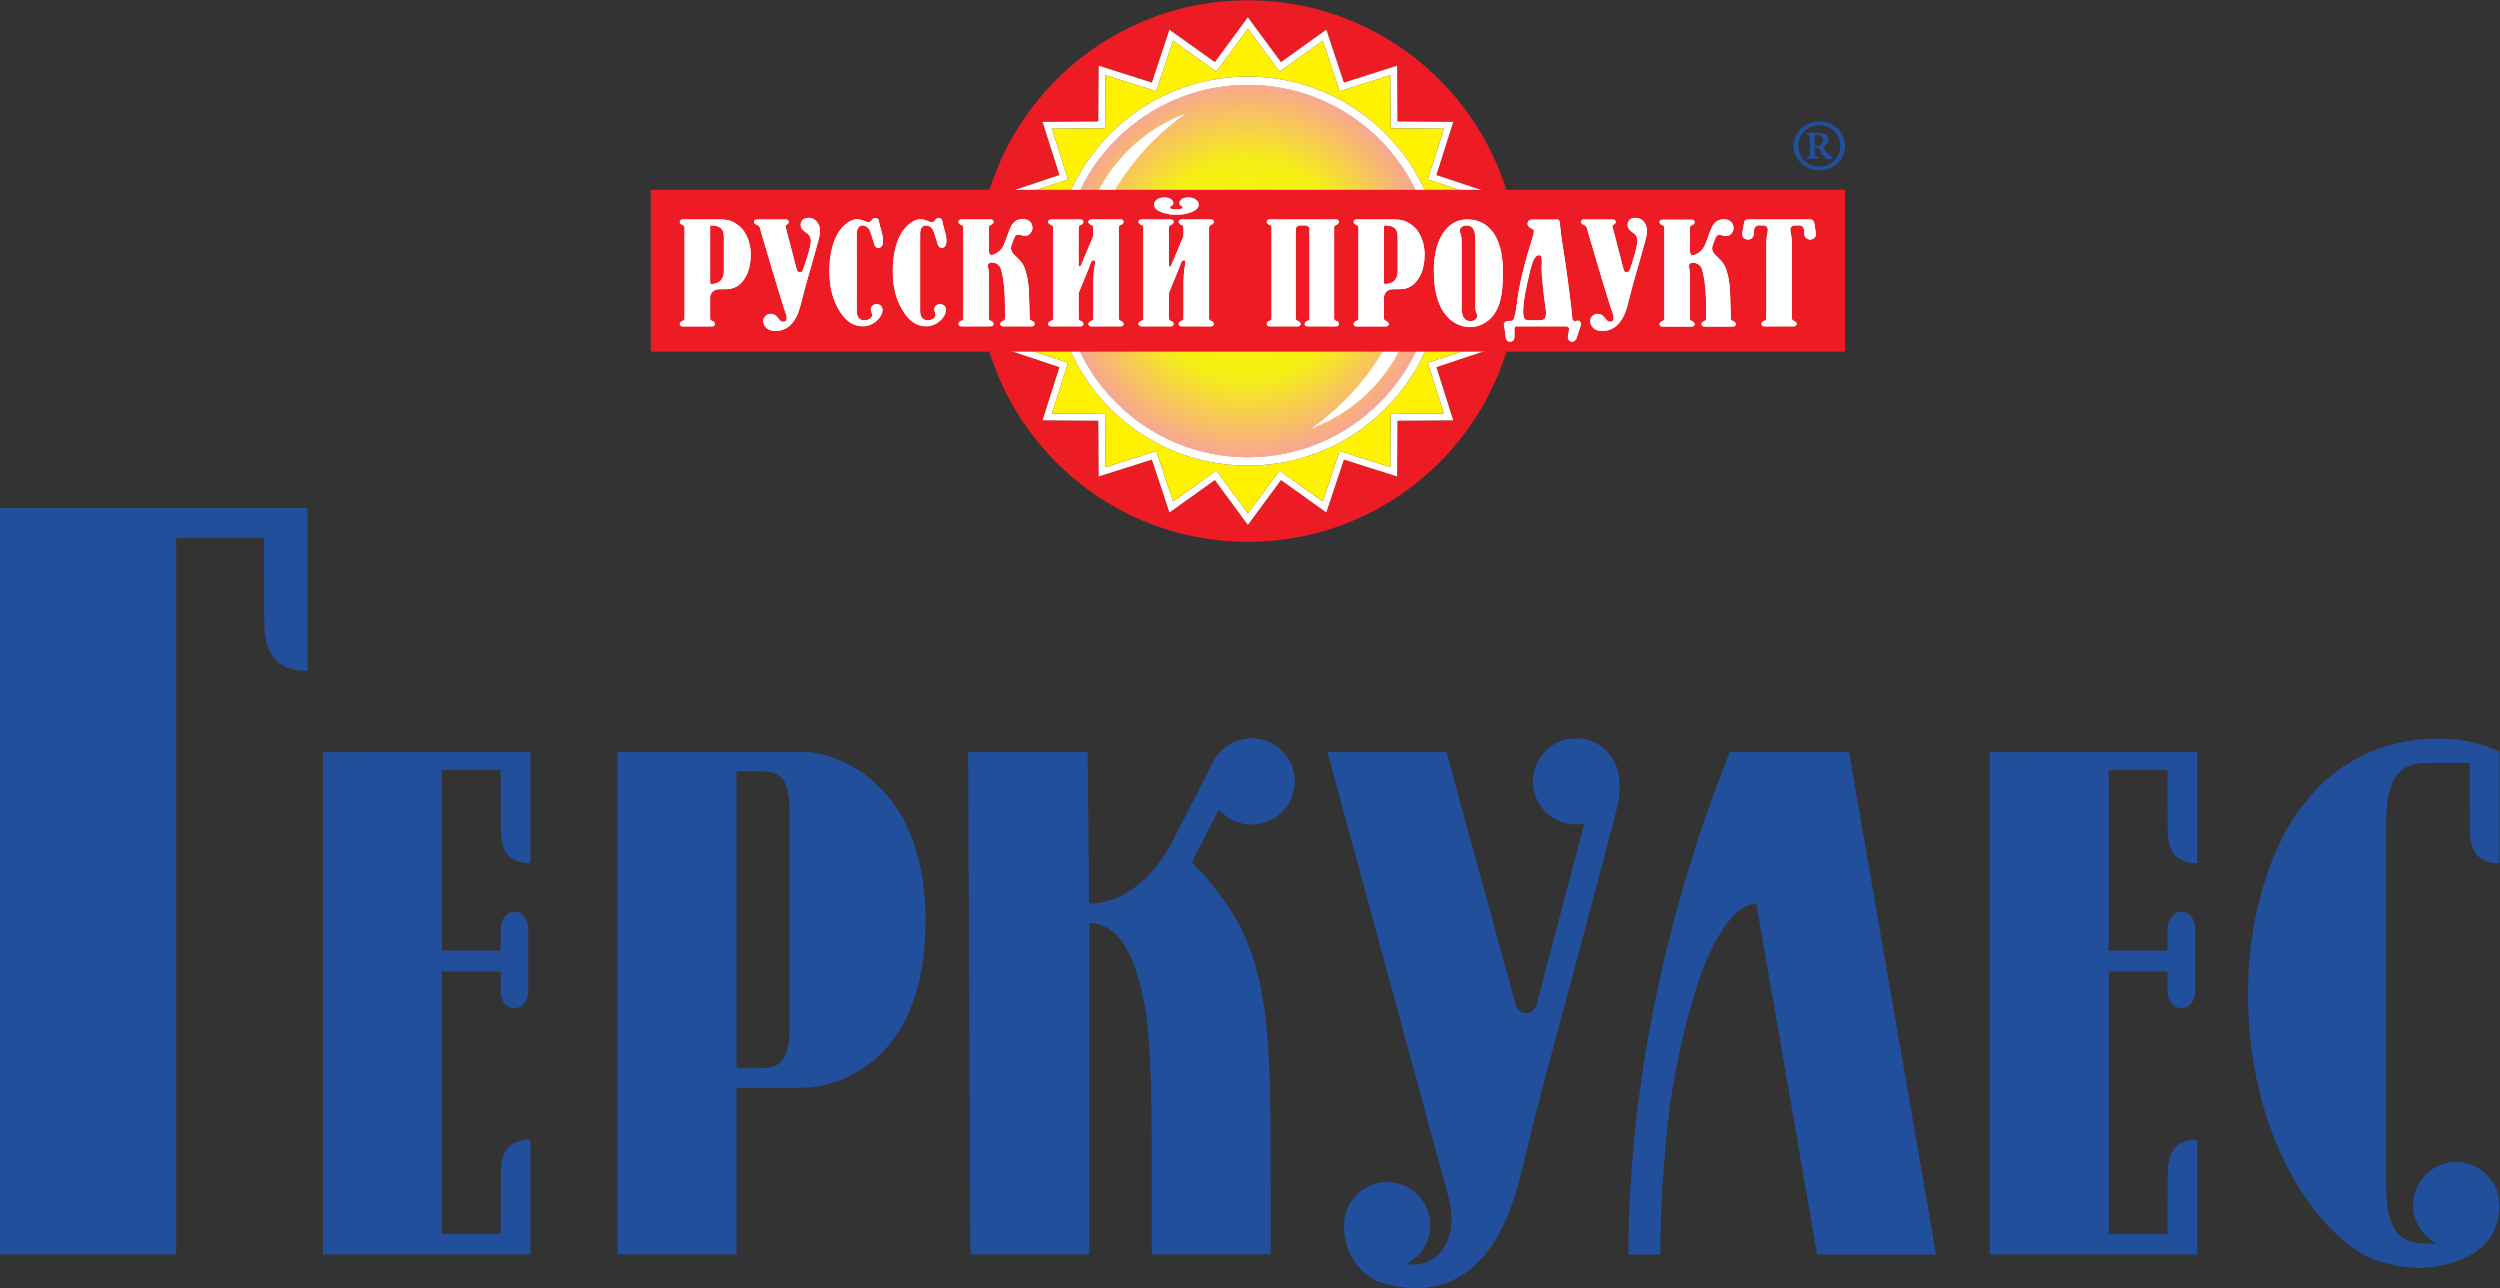 <?xml version="1.0" encoding="UTF-8" standalone="no"?> <svg xmlns:inkscape="http://www.inkscape.org/namespaces/inkscape" xmlns:sodipodi="http://sodipodi.sourceforge.net/DTD/sodipodi-0.dtd" xmlns="http://www.w3.org/2000/svg" xmlns:svg="http://www.w3.org/2000/svg" version="1.1" id="svg2" width="871.68" height="449.173" viewBox="0 0 871.68 449.173" sodipodi:docname="лого геркулес новое с РП.eps"><rect x="0" y="0" width="871.68" height="449.173" fill="#333333" stroke="none"/><defs id="defs6"><clipPath id="clipPath28"><path d="m 2827,2679.05 c 0,-17.19 1.4,-34.26 3.46,-51.15 25.16,183.97 126.87,343.52 272.18,445.22 C 2941.91,3014.09 2827,2860.39 2827,2679.05 m 602.74,-430.12 c 160.79,58.88 275.7,212.77 275.7,393.89 0,17.42 -1.29,34.5 -3.35,51.16 -25.18,-183.97 -127.08,-343.33 -272.35,-445.05 m -652.47,411.66 c 0,268.82 217.98,486.86 486.76,486.86 269.05,0 486.86,-218.04 486.86,-486.86 0,-268.78 -217.81,-486.83 -486.86,-486.83 -268.78,0 -486.76,218.05 -486.76,486.83" id="path26"></path></clipPath><radialGradient fx="0" fy="0" cx="0" cy="0" r="1" gradientUnits="userSpaceOnUse" gradientTransform="matrix(486.811,0,0,-486.811,3261.66,2663.53)" spreadMethod="pad" id="radialGradient36"><stop style="stop-opacity:1;stop-color:#fff200" offset="0" id="stop30"></stop><stop style="stop-opacity:1;stop-color:#f5f014" offset="0.579" id="stop32"></stop><stop style="stop-opacity:1;stop-color:#f8a690" offset="1" id="stop34"></stop></radialGradient></defs><g id="g8" inkscape:groupmode="layer" inkscape:label="ink_ext_XXXXXX" transform="matrix(1.333,0,0,-1.333,0,449.173)"><g id="g10" transform="scale(0.1)"><path d="m 2777.27,2660.59 c 0,268.82 217.98,486.86 486.76,486.86 269.05,0 486.86,-218.04 486.86,-486.86 0,-268.78 -217.81,-486.83 -486.86,-486.83 -268.78,0 -486.76,218.05 -486.76,486.83" style="fill:#ffffff;fill-opacity:1;fill-rule:nonzero;stroke:none" id="path12"></path><path d="m 3264.03,1996.44 86.62,117.55 118.59,-85 46.04,138.45 139.15,-44.14 0.92,145.84 145.96,1.12 -44.09,139.05 138.45,46.06 -85,118.55 117.51,86.67 -117.51,86.63 85,118.54 -138.45,46.03 44.09,139.01 -145.96,1.09 -0.92,145.97 -139.15,-44.25 -46.04,138.42 -118.59,-84.86 -86.62,117.35 -86.35,-117.35 -118.81,84.86 -45.9,-138.42 -139.1,44.25 -1.08,-145.97 -145.83,-1.09 44.18,-139.01 -138.48,-46.03 85.08,-118.54 -117.59,-86.63 117.59,-86.67 -85.08,-118.55 138.48,-46.06 -44.18,-139.05 145.83,-1.12 1.08,-145.84 139.1,44.14 45.9,-138.45 118.81,85 86.35,-117.55 M 2556,2660.59 c 0,391.3 317.01,708.22 708.03,708.22 391.32,0 708.25,-316.92 708.25,-708.22 0,-391.29 -316.93,-708.16 -708.25,-708.16 -391.02,0 -708.03,316.87 -708.03,708.16" style="fill:#ed1c24;fill-opacity:1;fill-rule:nonzero;stroke:none" id="path14"></path><path d="m 3264.19,2026.83 82.62,112.1 113.18,-80.95 43.95,132.06 132.63,-42.13 1.03,139.11 139.15,1.09 -42.14,132.6 132.06,43.98 -80.96,113.12 112.02,82.78 -112.02,82.59 80.96,113.15 -132.06,43.89 42.14,132.85 -139.15,0.89 -1.03,139.13 -132.63,-42.16 -43.95,132.25 -113.18,-81.12 -82.62,112.1 -82.64,-112.1 -113.21,81.12 -43.93,-132.25 -132.66,42.16 -1.02,-139.13 -139.15,-0.89 42.14,-132.85 -132.11,-43.89 81.07,-113.15 -112.13,-82.59 112.13,-82.78 -81.07,-113.12 132.11,-43.98 -42.14,-132.6 139.15,-1.09 1.02,-139.11 132.66,42.13 43.93,-132.06 113.21,80.95 82.64,-112.1 m -86.51,87.16 -118.81,-85 -45.9,138.45 -139.1,-44.14 -1.08,145.84 -145.83,1.12 44.18,139.05 -138.48,46.06 85.08,118.55 -117.59,86.67 117.59,86.63 -85.08,118.54 138.48,46.03 -44.18,139.01 145.83,1.09 1.08,145.97 139.1,-44.25 45.9,138.42 118.81,-84.86 86.35,117.35 86.62,-117.35 118.59,84.86 46.04,-138.42 139.15,44.25 0.92,-145.97 145.96,-1.09 -44.09,-139.01 138.45,-46.03 -85,-118.54 117.51,-86.63 -117.51,-86.67 85,-118.55 -138.45,-46.06 44.09,-139.05 -145.96,-1.12 -0.92,-145.84 -139.15,44.14 -46.04,-138.45 -118.59,85 -86.62,-117.55 -86.35,117.55" style="fill:#ffffff;fill-opacity:1;fill-rule:nonzero;stroke:none" id="path16"></path><path d="m 2755.47,2660.59 c 0,-281.1 227.69,-508.83 508.56,-508.83 281.11,0 508.88,227.73 508.88,508.83 0,281.05 -227.77,508.8 -508.88,508.8 -280.87,0 -508.56,-227.75 -508.56,-508.8 m 426.08,-521.66 -113.21,-80.95 -43.93,132.06 -132.66,-42.13 -1.02,139.11 -139.15,1.09 42.14,132.6 -132.11,43.98 81.07,113.12 -112.13,82.78 112.13,82.59 -81.07,113.15 132.11,43.89 -42.14,132.85 139.15,0.89 1.02,139.13 132.66,-42.16 43.93,132.25 113.21,-81.12 82.64,112.1 82.62,-112.1 113.18,81.12 43.95,-132.25 132.63,42.16 1.03,-139.13 139.15,-0.89 -42.14,-132.85 132.06,-43.89 -80.96,-113.15 112.02,-82.59 -112.02,-82.78 80.96,-113.12 -132.06,-43.98 42.14,-132.6 -139.15,-1.09 -1.03,-139.11 -132.63,42.13 -43.95,-132.06 -113.18,80.95 -82.62,-112.1 -82.64,112.1" style="fill:#fff200;fill-opacity:1;fill-rule:nonzero;stroke:none" id="path18"></path><path d="m 2777.27,2660.59 c 0,-268.78 217.98,-486.83 486.76,-486.83 269.05,0 486.86,218.05 486.86,486.83 0,268.82 -217.81,486.86 -486.86,486.86 -268.78,0 -486.76,-218.04 -486.76,-486.86 m -21.8,0 c 0,281.05 227.69,508.8 508.56,508.8 281.11,0 508.88,-227.75 508.88,-508.8 0,-281.1 -227.77,-508.83 -508.88,-508.83 -280.87,0 -508.56,227.73 -508.56,508.83" style="fill:#ffffff;fill-opacity:1;fill-rule:nonzero;stroke:none" id="path20"></path><g id="g22"><g id="g24" clip-path="url(#clipPath28)"><path d="m 2827,2679.05 c 0,-17.19 1.4,-34.26 3.46,-51.15 25.16,183.97 126.87,343.52 272.18,445.22 C 2941.91,3014.09 2827,2860.39 2827,2679.05 m 602.74,-430.12 c 160.79,58.88 275.7,212.77 275.7,393.89 0,17.42 -1.29,34.5 -3.35,51.16 -25.18,-183.97 -127.08,-343.33 -272.35,-445.05 m -652.47,411.66 c 0,268.82 217.98,486.86 486.76,486.86 269.05,0 486.86,-218.04 486.86,-486.86 0,-268.78 -217.81,-486.83 -486.86,-486.83 -268.78,0 -486.76,218.05 -486.76,486.83" style="fill:url(#radialGradient36);fill-opacity:1;fill-rule:nonzero;stroke:none" id="path38"></path></g></g><path d="m 3264.14,2664.25 c 0,-0.23 0,-0.41 -0.05,-0.63 v 1.24 c 0.05,-0.2 0.05,-0.41 0.05,-0.61" style="fill:#ffffff;fill-opacity:1;fill-rule:nonzero;stroke:none" id="path40"></path><path d="m 4759.04,3042.34 c 29.86,-0.14 54.7,-23.99 54.64,-54.15 -0.22,-30.46 -25.16,-54.47 -55.13,-54.32 -30.24,0.15 -54.7,24.27 -54.53,54.76 0.11,30.14 24.72,53.78 55.02,53.71 z m -0.49,-118.25 c 37.38,-0.17 67.41,28.55 67.47,63.79 0.16,35.22 -29.6,64.07 -66.98,64.23 -37.77,0.15 -67.31,-28.52 -67.47,-63.78 -0.11,-35.22 29.32,-64.12 66.98,-64.24" style="fill:#224f9b;fill-opacity:1;fill-rule:nonzero;stroke:none" id="path42"></path><path d="m 4746.76,3008.8 c 0.05,3.08 0.38,4.76 0.7,6.45 0.38,1.38 1.73,1.7 5.09,1.67 9.63,-0.03 15.9,-5.45 15.9,-14.28 0,-5.09 -2.16,-10.16 -6.44,-12.89 -1.84,-0.64 -5.41,-1.34 -7.84,-1.34 -2.16,0.01 -3.84,0.01 -5.68,0.35 -1.41,0.4 -1.79,0.76 -1.79,2.44 z m -18.34,-50.08 -2.87,-1.06 c -2.82,-0.96 -2.82,-3.66 0,-3.66 5.08,0 9.9,0.68 14.93,0.63 4.98,0 10.07,-0.78 15.04,-0.78 2.71,0 3.19,3.01 0.65,3.7 l -3.57,1.06 c -4.92,2.11 -6,6.14 -5.95,16.65 l 0.05,6.03 c 0,2.13 0.65,2.13 2.11,2.06 h 2.87 c 2.44,-0.01 4.27,-0.01 6.44,-3.8 2.38,-3.67 6.38,-10.84 9.74,-15.15 3.68,-4.48 6.11,-7.24 8.6,-8.92 2.81,-1.68 6.38,-2.32 10.33,-2.37 3.25,-0.02 6.44,0.21 9.31,1.05 0.97,0.27 0.97,1 0,1.61 -2.55,1.3 -5.74,3.07 -8.98,6.15 -6.39,6.47 -12.77,14.31 -17.37,22.36 -1.03,1.76 -1.03,1.76 0,2.74 5.68,2.39 12.93,8.05 12.93,16.94 0.06,13.51 -10.66,18.69 -28.08,18.76 -10.28,0.04 -20.94,-0.68 -28.78,-1 -2.49,-0.26 -2.49,-2.33 -0.06,-3.06 l 3.58,-1.32 c 5.03,-2.03 4.92,-4.74 4.92,-15.92 l -0.06,-28.9 c -0.48,-11.08 0.28,-11.49 -5.78,-13.8" style="fill:#224f9b;fill-opacity:1;fill-rule:nonzero;stroke:none" id="path44"></path><path d="M 1702.16,2873.14 H 4826.02 V 2449.79 H 1702.16 v 423.35 0" style="fill:#ed1c24;fill-opacity:1;fill-rule:nonzero;stroke:none" id="path46"></path><path d="m 4038.13,2534.21 c -3.95,-2.72 -11.25,-2.6 -22.56,-2.6 -14.08,0 -23.14,-0.07 -26.42,2.78 -3.4,2.89 -5.13,9 -5.13,18.34 0,13.81 1.84,30.32 5.27,49.58 2.71,14.3 6.66,32.4 11.71,54.26 4.35,17.71 8.35,29.76 12.03,36.13 3.62,6.37 7.73,9.56 12.39,9.56 3.46,0 5.62,-1.66 6.38,-4.85 0.81,-3.16 1.19,-7.12 1.25,-11.84 0,-0.23 0,-0.69 0,-0.92 l -0.82,-13.86 v -0.33 c 0,-9.14 0.98,-23.96 3.03,-44.5 2.06,-20.71 4.28,-39.39 6.71,-56.03 1.36,-8.62 2.06,-15.23 2.06,-19.91 0,-7.79 -2.06,-13.09 -5.9,-15.81 m 97.38,-10.27 c 0,0.06 0,0.19 -0.05,0.3 -0.27,1.24 -0.87,2.37 -1.68,3.38 -1.51,1.93 -3.95,3.2 -6.81,3.2 -0.87,0 -1.63,-0.12 -2.49,-0.35 -0.38,-0.11 -2.06,-0.56 -3.08,-0.63 -2.87,-0.19 -7.74,0.22 -8.61,5.44 0,0.22 -0.75,8.51 -1.13,11.6 -2.76,25.42 -4.44,42.22 -9.47,79.5 -5.03,37.32 -10.45,74.41 -16.34,111.28 -4.33,27.52 -5.36,49.25 -7.03,54.07 v 0.03 c -0.06,0.07 -0.06,0.12 -0.06,0.22 -0.05,0.05 -0.05,0.13 -0.11,0.17 -0.59,1.75 -2.27,2.99 -4.33,3.06 -0.21,0.05 -0.48,0.08 -0.75,0.08 h -66.87 c -0.43,0 -0.92,-0.03 -1.25,-0.14 -4.77,-0.74 -8.94,-3.69 -9.61,-8.24 -0.11,-0.3 -0.11,-0.6 -0.19,-0.89 -0.63,-9.41 8.34,-13.29 11.75,-14.67 0.11,-0.03 0.11,-0.04 0.11,-0.04 3.46,-1.41 5.41,-4.96 4.71,-8.52 -0.81,-3.96 -1.79,-8.63 -2.65,-11.51 -1.9,-6.09 -3.79,-12.4 -5.68,-18.88 -8.05,-25.47 -14.84,-49.51 -20.25,-72.12 -9.2,-37.95 -13.53,-63.01 -17.86,-98.9 -0.43,-4.46 -3.05,-16.3 -5.16,-22.48 -0.46,-1.17 -1.38,-3.69 -1.49,-4.1 -0.57,-1.51 -1.71,-2.78 -3.11,-3.59 -0.92,-0.74 -2.14,-1.07 -4.01,-1.1 0,0 -7.38,0.04 -8.9,-0.09 -5.41,-0.64 -9.57,-4.21 -9.52,-10.35 0,-2.31 3.41,-13.31 4.22,-27.08 0.44,-6.46 1.52,-10.87 3.63,-13.21 2.27,-2.29 4.81,-3.44 7.79,-3.44 8.09,0 12.12,4.67 12.12,14.02 V 2502 c 0,3.67 -0.11,8.63 -0.11,8.84 0,2.89 2.43,5.21 5.46,5.21 v 0 0 h 13.42 l 45.57,0.05 c 2.16,-0.08 3.89,-0.05 6.11,0 l 63.95,-0.05 c 0.11,0 0.22,0 0.32,0 0.28,0.05 0.6,0.05 0.92,0.05 4.01,0 7.25,-3.13 7.25,-6.98 0,-1.22 -0.81,-7.7 -1.73,-12.19 -0.54,-2.88 -0.97,-4.43 -0.97,-4.69 -0.81,-4.68 -0.54,-9.1 2.16,-12.2 2.71,-3.15 5.95,-4.19 8.39,-4.19 5.03,0 9.03,3.31 12.01,9.79 0.11,0.24 0.16,0.49 0.27,0.73 1.57,5.33 3.08,10.2 4.54,14.66 1.41,4.54 2.93,8.75 4.39,12.69 0.86,2.3 1.51,4.34 1.84,6.08 0.27,1.22 0.43,2.33 0.43,3.29 0,0.29 -0.06,0.58 -0.06,0.85" style="fill:#ffffff;fill-opacity:1;fill-rule:nonzero;stroke:none" id="path48"></path><path d="m 1996.53,2527.5 c -0.05,0.7 -0.08,1.38 -0.08,2.05 0,10.57 8.9,19.06 19.78,19.06 5.08,0 9.68,-1.79 13.2,-4.84 v 0 c 1.05,-0.86 2.02,-1.72 3.16,-3 1,-1.11 1.92,-2.3 2.84,-3.45 0.97,-1.28 2,-2.48 2.92,-3.62 3.44,-3.9 6.85,-5.85 10.15,-5.85 6.25,0 9.33,3.28 9.33,9.74 0,2.62 -0.57,5.91 -1.62,9.81 -1.09,3.86 -2.71,8.69 -4.93,14.46 -8.6,23.91 -60.86,201.59 -61.1,202.75 -0.03,0.06 -0.03,0.13 -0.03,0.21 -0.05,0.29 -0.14,0.63 -0.19,1.01 -0.06,0.22 -0.14,0.49 -0.19,0.69 0,0.14 0,0.23 -0.05,0.34 -0.03,0.16 -0.06,0.33 -0.11,0.5 v 0.02 c -2.73,12.06 -6.28,12.42 -10.23,14.06 -2.11,0.81 -7.25,3.1 -6.9,8.64 0.22,3.3 3.41,5.29 6.71,5.43 h 3.06 74.01 c 3.27,-0.19 6.49,-2.17 6.71,-5.48 0.38,-5.53 -3.84,-7.4 -5.84,-8.18 -3.19,-1.33 -2.71,-2.97 -2.3,-4.9 v -0.07 l 1.38,-5.86 0.05,-0.21 c 0.27,-1.29 0.79,-3.58 1.62,-6.87 v -0.04 c 0.06,-0.19 0.11,-0.4 0.17,-0.63 0.75,-2.97 1.81,-6.66 3.03,-11.18 0.59,-2.08 1.19,-4.18 1.75,-6.3 l 18.7,-72.4 c 0,0 2.05,-8.39 3.46,-11.65 1.24,-2.9 4.08,-4.08 8.57,-4.08 4.85,0 6.69,4.89 9.66,14.27 0,0 18.29,52.18 17.75,67.69 -0.49,12.59 -6.28,18.12 -12.85,22.03 -5.87,3.49 -13.77,10.97 -13.77,19.26 0,6.07 2.06,10.36 5.25,13.69 4.43,4.63 14.17,5.37 17.74,5.13 7.47,-0.57 13.42,-3.45 18.34,-8.85 0.3,-0.27 0.49,-0.52 0.71,-0.8 0.43,-0.47 0.84,-0.97 1.19,-1.47 4.89,-6.55 7.35,-14.34 7.35,-23.43 0,-6.25 -1.43,-14.5 -4.27,-24.79 -2.87,-10.28 -5.09,-18.28 -6.68,-23.99 -7.57,-27.57 -13.23,-47.64 -16.99,-60.13 -7.28,-24.72 -12.58,-43.94 -15.82,-57.72 -5.41,-22.7 -10.04,-38.63 -13.75,-48.01 -12.71,-30.99 -32.46,-46.49 -59.18,-46.49 -9.74,0 -17.32,2.42 -22.89,7.26 -4.11,3.49 -8.28,10.35 -8.82,16.19 v 0" style="fill:#ffffff;fill-opacity:1;fill-rule:nonzero;stroke:none" id="path50"></path><path d="m 4159.59,2527.5 c -0.11,0.7 -0.16,1.38 -0.16,2.05 0,10.57 8.93,19.06 19.8,19.06 5.03,0 9.68,-1.79 13.2,-4.84 v 0 c 1.03,-0.86 2,-1.72 3.08,-3 1.09,-1.11 1.95,-2.3 2.87,-3.44 0.97,-1.27 2,-2.49 2.98,-3.63 3.46,-3.9 6.81,-5.81 10.17,-5.81 6.11,0 9.25,3.24 9.25,9.7 0,2.62 -0.54,5.91 -1.62,9.81 -1.03,3.88 -2.71,8.69 -4.87,14.46 -8.61,23.91 -60.92,201.59 -61.08,202.75 -0.06,0.06 -0.06,0.13 -0.06,0.21 -0.05,0.29 -0.16,0.63 -0.22,1.01 0,0.22 -0.1,0.49 -0.21,0.69 0,0.14 0,0.26 0,0.37 -0.05,0.13 -0.11,0.34 -0.11,0.47 v 0.02 c -2.76,12.06 -6.27,12.44 -10.28,14.06 -2.05,0.81 -7.3,3.1 -6.92,8.64 0.21,3.3 3.51,5.29 6.76,5.43 h 3.03 74.07 c 3.24,-0.19 6.49,-2.17 6.7,-5.48 0.33,-5.53 -3.84,-7.4 -5.84,-8.18 -3.19,-1.3 -2.7,-2.97 -2.33,-4.87 v -0.1 l 1.36,-5.84 0.05,-0.23 c 0.27,-1.29 0.76,-3.58 1.68,-6.87 v -0.04 c 0.05,-0.19 0.05,-0.4 0.16,-0.63 0.81,-2.97 1.79,-6.63 3.03,-11.15 0.54,-2.08 1.14,-4.21 1.73,-6.33 l 18.67,-72.4 c 0,0 2.05,-8.39 3.57,-11.65 1.13,-2.9 2.92,-4.03 7.41,-4.03 4.87,0 7.3,4.27 10.33,13.66 0,0 17.8,52.95 17.26,68.47 -0.43,12.6 -6.28,18.14 -12.77,22.02 -5.89,3.5 -12.93,10.76 -12.93,19.05 0,6.07 2,10.36 5.25,13.73 4.44,4.59 14.12,5.33 17.74,5.09 7.42,-0.57 13.42,-3.45 18.4,-8.82 0.27,-0.27 0.49,-0.55 0.65,-0.83 0.43,-0.47 0.81,-0.97 1.24,-1.47 4.87,-6.51 7.31,-14.34 7.31,-23.43 0,-6.22 -1.41,-14.5 -4.28,-24.79 -2.87,-10.28 -5.08,-18.28 -6.65,-23.99 -7.63,-27.57 -13.26,-47.64 -16.99,-60.13 -7.3,-24.72 -12.61,-43.94 -15.85,-57.72 -5.41,-22.7 -10.01,-38.63 -13.74,-48.01 -12.72,-30.99 -32.41,-46.49 -59.19,-46.49 -9.79,0 -17.37,2.45 -22.88,7.26 -4.12,3.49 -8.28,10.35 -8.77,16.19 v 0" style="fill:#ffffff;fill-opacity:1;fill-rule:nonzero;stroke:none" id="path52"></path><path d="m 3052.25,2810.45 c 3.16,-0.81 6.62,-1.36 10.31,-1.61 3.67,-0.28 6.92,-0.46 9.9,-0.46 1.56,-0.01 3.08,0.03 4.57,0.11 1.48,-0.08 2.97,-0.12 4.49,-0.11 2.97,0 6.33,0.18 9.98,0.46 3.62,0.25 7.09,0.8 10.33,1.61 12.64,2.9 21.75,6.85 27.49,11.82 4,3.64 6,7.69 6,12.14 0,4.65 -2.05,8.68 -6.17,12.04 -5.11,4.42 -12.14,6.58 -21.1,6.57 -7.3,-0.03 -12.93,-1.61 -16.98,-4.56 -4.01,-3.01 -6.06,-6.33 -6.06,-10 0.05,-3.38 1.48,-5.61 4.33,-6.84 2.81,-1.11 4.27,-2.5 4.27,-4.06 0,-3.86 -5.47,-5.81 -16.34,-5.92 h -0.51 c -10.96,0.11 -16.37,2.06 -16.32,5.92 0,1.56 1.41,2.95 4.22,4.06 2.87,1.23 4.28,3.46 4.28,6.84 0,3.67 -2,6.99 -5.95,10 -4.12,2.95 -9.74,4.53 -17.07,4.56 -8.9,0.01 -15.93,-2.15 -21.08,-6.57 -4.05,-3.36 -6.11,-7.39 -6.11,-12.04 -0.05,-4.45 1.95,-8.5 6.01,-12.14 5.63,-4.97 14.82,-8.92 27.51,-11.82" style="fill:#ffffff;fill-opacity:1;fill-rule:nonzero;stroke:none" id="path54"></path><path d="m 4540.2,2520.97 c -0.22,-3.29 -3.41,-5.3 -6.66,-5.48 h -76.23 c -3.35,0.18 -6.49,2.19 -6.76,5.48 -0.32,5.53 4.92,7.8 6.87,8.61 4.27,1.75 5.41,3.71 5.47,6.54 l -0.22,9.7 v 0.2 c -0.33,17.55 0.49,39.48 -1.73,65.84 -2.6,30.58 -5.58,41.7 -9.15,54.19 -1.3,4.71 -7.95,16.4 -23.8,16.4 -6.76,0 -10.17,-3.13 -10.17,-9.4 0,-1.84 0.27,-3.53 0.7,-5.09 0.38,-1.61 0.7,-2.89 0.81,-3.94 0.22,-1.02 0.38,-3.06 0.49,-6.07 0.11,-2.92 0.27,-5.5 0.49,-7.81 0,-0.15 0,-0.26 0,-0.46 V 2536.2 c 0.05,-2.86 1.24,-4.86 5.57,-6.57 2.06,-0.82 7.25,-3.1 6.87,-8.61 -0.22,-3.31 -3.35,-5.31 -6.71,-5.49 h -5.73 v -0.04 h -72.55 c -3.3,0.18 -6.5,2.19 -6.71,5.48 -0.38,5.53 4.87,7.8 6.92,8.61 4.17,1.67 5.47,3.62 5.52,6.33 v 238.65 c -0.05,2.71 -1.35,4.6 -5.52,6.27 -2.05,0.8 -7.3,3.07 -6.92,8.6 0.27,3.32 3.41,5.28 6.71,5.5 h 78.28 c 3.3,-0.22 6.44,-2.18 6.65,-5.5 0.38,-5.53 -4.86,-7.8 -6.87,-8.6 -3.94,-1.61 -5.3,-3.44 -5.51,-5.94 v -59.78 c 0,-12.44 4.92,-13.17 8.06,-12.98 2.11,0.12 4.16,0.66 6.11,1.46 1.79,0.76 3.57,1.68 5.47,2.8 7.84,4.69 13.79,10.95 18.12,18.74 3.52,6.25 16.88,45.6 20.4,51.9 8.87,15.99 19.69,18.88 31.86,18.88 6.44,0 11.91,-1.92 16.5,-5.66 4.65,-3.75 7.58,-9.66 7.58,-17.71 0,-6.54 -5.9,-20.24 -18.62,-20.24 -7.19,0 -9.9,1.58 -14.39,2.56 -3.89,0.92 -10.27,1.27 -13.2,-5.29 -2.16,-4.84 -4.76,-11.46 -6.97,-17.9 -2.87,-8.24 -4.33,-12.07 -1.36,-19.51 4.76,-11.82 26.02,-21.62 34.41,-44.94 7.74,-21.59 11.42,-47.52 11.42,-77.54 0,-7.24 1.62,-54.75 1.62,-54.75 0.43,-2.25 2.33,-3.8 6.01,-5.35 2,-0.81 7.25,-3.08 6.87,-8.61" style="fill:#ffffff;fill-opacity:1;fill-rule:nonzero;stroke:none" id="path56"></path><path d="m 2931.95,2530.18 c -3.95,1.61 -5.41,3.39 -5.57,5.94 v 219.22 0 20.29 c 0.22,2.43 1.62,4.24 5.57,5.78 1.95,0.83 7.17,3.09 6.88,8.62 -0.28,3.31 -3.42,5.29 -6.77,5.48 h -5.73 v -0.03 l -66.77,0.03 h -5.84 c -3.24,-0.19 -6.44,-2.17 -6.65,-5.48 -0.38,-5.53 4.87,-7.79 6.92,-8.62 3.79,-1.54 5.25,-3.31 5.52,-5.75 v -19 c 0,-0.15 0,-0.31 0,-0.46 v -1.57 c 0,-2.13 -0.49,-4.26 -1.3,-6.22 l -30.46,-72.32 c -0.48,-1.15 -1.24,-2.19 -2.27,-2.91 -1.3,-0.86 -3.03,-1.38 -4.16,0.86 v 0.01 100.82 c 0,2.82 1.24,4.84 5.51,6.54 2.06,0.83 7.31,3.09 6.9,8.62 -0.22,3.31 -3.38,5.29 -6.63,5.48 h -5.95 -66.54 -0.17 v 0 h -5.76 c -3.27,-0.19 -6.49,-2.17 -6.71,-5.48 -0.35,-5.53 4.87,-7.79 6.93,-8.62 3.87,-1.54 5.33,-3.35 5.54,-5.78 v -1.11 c 0,-0.09 0,-0.13 0,-0.19 0,-0.11 0,-0.15 0,-2.31 v -237.35 c 0,-0.77 -1.29,-2.75 -5.54,-4.49 -2.06,-0.8 -7.28,-3.07 -6.93,-8.62 0.22,-3.29 3.44,-5.27 6.71,-5.46 h 78.37 c 3.25,0.19 6.46,2.17 6.63,5.46 0.4,5.55 -4.79,7.82 -6.85,8.62 -3.95,1.61 -5.41,3.39 -5.51,5.94 v 63.76 c 0,0.23 0,0.4 0,0.6 0.1,1.31 -0.28,2.87 1.29,6.02 0.76,1.54 10.34,24.86 19.4,47.07 0,0.06 0.05,0.12 0.05,0.16 1.98,4.94 3.98,9.69 5.71,14 0.05,0.06 2.54,6.82 3.79,10.38 0.49,2.1 1.57,4.48 3.24,7.08 0.11,0.18 0.22,0.27 0.22,0.44 0,0 1.52,1.83 2.27,2.39 0.11,0.11 0.22,0.19 0.27,0.26 0.92,0.42 1.46,0.62 1.95,0.68 0.05,0 0.05,0.04 0.05,0.04 0.11,0.02 0.22,0.04 0.28,0.04 0.1,0 0.16,0 0.21,0 0.06,0.05 0.11,0.05 0.22,0.06 v 0 h 0.11 c 2.97,0 4.49,-1.97 4.49,-5.87 0,-0.8 -0.22,-2.22 -0.54,-4.27 -0.38,-2.13 -0.65,-3.53 -0.87,-4.3 -1.19,-4.4 -2.11,-11.82 -2.81,-22.2 -0.71,-10.4 -1.03,-18.75 -1.03,-25 v -91.48 c -0.16,-1.12 -0.49,-2.08 -1.19,-2.93 -0.87,-1.09 -2.27,-2 -4.38,-2.87 -2,-0.8 -7.25,-3.07 -6.93,-8.62 0.27,-3.29 3.41,-5.27 6.66,-5.46 h 78.39 c 3.24,0.19 6.44,2.17 6.71,5.46 0.24,5.55 -4.92,7.82 -6.93,8.62" style="fill:#ffffff;fill-opacity:1;fill-rule:nonzero;stroke:none" id="path58"></path><path d="m 3168,2530.18 c -3.9,1.61 -5.3,3.39 -5.52,5.94 v 219.22 0 20.29 c 0.22,2.43 1.62,4.24 5.52,5.78 2,0.83 7.3,3.09 6.92,8.62 -0.21,3.31 -3.4,5.29 -6.7,5.48 h -5.79 v -0.03 l -66.76,0.03 h -5.77 c -3.35,-0.19 -6.49,-2.17 -6.71,-5.48 -0.4,-5.53 4.79,-7.79 6.9,-8.62 3.79,-1.54 5.25,-3.31 5.52,-5.75 v -19 c 0,-0.15 -0.05,-0.31 -0.05,-0.46 v -1.57 c 0,-2.13 -0.44,-4.26 -1.25,-6.22 l -30.46,-72.32 c -0.43,-1.15 -1.24,-2.19 -2.27,-2.91 -1.3,-0.86 -3.03,-1.38 -4.17,0.86 l -0.05,0.01 v 100.82 c 0.05,2.82 1.3,4.84 5.63,6.54 2,0.83 7.25,3.09 6.87,8.62 -0.22,3.31 -3.41,5.29 -6.71,5.48 h -5.9 -66.54 -0.11 v 0 h -5.84 c -3.25,-0.19 -6.47,-2.17 -6.68,-5.48 -0.33,-5.53 4.86,-7.79 6.89,-8.62 3.85,-1.54 5.3,-3.35 5.52,-5.78 v -1.11 c 0,-0.09 0,-0.13 0,-0.19 0.06,-0.11 0.06,-0.15 0.11,-2.31 v -237.35 c -0.11,-0.77 -1.41,-2.75 -5.63,-4.49 -2.03,-0.8 -7.22,-3.07 -6.89,-8.62 0.21,-3.29 3.43,-5.27 6.68,-5.46 h 78.39 c 3.24,0.19 6.44,2.17 6.65,5.46 0.38,5.55 -4.87,7.82 -6.92,8.62 -3.9,1.61 -5.36,3.39 -5.52,5.94 v 63.76 c 0,0.23 0,0.4 0.05,0.6 0.06,1.31 -0.27,2.87 1.3,6.02 0.71,1.54 10.28,24.86 19.34,47.07 0.06,0.06 0.06,0.12 0.11,0.16 2,4.94 4.01,9.69 5.68,14 0.08,0.06 2.55,6.82 3.79,10.38 0.51,2.1 1.65,4.48 3.27,7.08 0.11,0.18 0.22,0.27 0.28,0.44 0,0 1.4,1.83 2.21,2.39 0.06,0.11 0.22,0.19 0.27,0.26 0.87,0.42 1.46,0.62 1.95,0.68 l 0.06,0.04 c 0.1,0.02 0.16,0.04 0.16,0.04 0.16,0 0.21,0 0.32,0 0.06,0.05 0.11,0.05 0.16,0.06 v 0 h 0.17 c 2.97,0 4.43,-1.97 4.43,-5.87 0,-0.8 -0.16,-2.22 -0.49,-4.27 -0.37,-2.13 -0.7,-3.53 -0.86,-4.3 -1.24,-4.4 -2.11,-11.82 -2.87,-22.2 -0.7,-10.4 -1.02,-18.75 -1.02,-25 v -91.48 c -0.11,-1.12 -0.49,-2.08 -1.14,-2.93 -0.92,-1.09 -2.33,-2 -4.38,-2.87 -2.06,-0.8 -7.28,-3.07 -6.9,-8.62 0.21,-3.29 3.41,-5.27 6.68,-5.46 h 78.29 c 3.3,0.19 6.49,2.17 6.7,5.46 0.38,5.55 -4.87,7.82 -6.92,8.62" style="fill:#ffffff;fill-opacity:1;fill-rule:nonzero;stroke:none" id="path60"></path><path d="m 2240.91,2554.92 c 0,-33.79 39.44,-24.74 40.2,-10.43 0.11,2.73 -0.27,5 -1.14,7.68 -0.38,1.12 -2.05,4.65 -2.05,7.33 0,8.12 6.87,14.68 15.25,14.68 0.33,0 0.71,0 1.03,-0.03 0.92,-0.05 1.79,-0.19 2.6,-0.36 v 0 c 6.68,-1.6 11.44,-6.74 11.63,-14.13 0,-1.61 0.05,-15.36 -15.69,-29.28 -10.58,-9.41 -22.48,-14.2 -36.01,-14.2 -22.91,0 -42.38,12.16 -58.34,36.52 -18.07,27.7 -28.95,60.64 -28.95,108.08 0,16.58 1.35,32.26 4.06,47.03 4.3,23.05 11.47,41.95 21.48,56.73 6.19,9.06 13.58,16.55 22.07,22.51 8.5,5.97 16.83,8.95 24.89,8.95 5.19,0 10.06,-0.93 14.61,-2.73 4.59,-1.82 7.73,-3.05 9.52,-3.69 1.78,-0.65 3.76,-0.97 5.89,-0.97 3.25,0 5.79,1.47 7.74,4.48 1.84,2.93 4.01,5.89 10.01,6.07 h 0.16 c 4.38,0.07 8.12,-3.14 8.87,-7.21 0.68,-3.86 1.52,-7.52 2.39,-11.12 2.43,-8.58 4.16,-14.94 5.24,-19.06 2.17,-7.83 3.3,-14.55 3.3,-20.26 0,-7.5 -1.13,-12.75 -3.3,-15.74 v 0 c -1.78,-2.7 -4.95,-4.48 -8.55,-4.48 -2.37,0 -4.59,0.8 -6.38,2.18 v -0.02 c -1.62,1.21 -2.98,3.03 -3.84,5.38 -2.08,5.68 -5.36,18.82 -11.63,36.22 -3.14,8.71 -11.01,15.02 -20.59,15.02 -4.41,0 -14.47,-3.24 -14.47,-22.12 0,-18.9 0,-203.03 0,-203.03" style="fill:#ffffff;fill-opacity:1;fill-rule:nonzero;stroke:none" id="path62"></path><path d="m 2406.79,2554.92 c 0,-33.79 39.38,-24.74 40.17,-10.43 0.1,2.73 -0.27,5 -1.11,7.68 -0.43,1.12 -2.06,4.65 -2.06,7.33 0,8.12 6.82,14.68 15.26,14.68 0.32,0 0.68,0 1.03,-0.03 0.92,-0.05 1.75,-0.19 2.62,-0.36 v 0 c 6.63,-1.6 11.39,-6.74 11.55,-14.13 0,-1.61 0.11,-15.36 -15.63,-29.28 -10.61,-9.41 -22.51,-14.2 -36.04,-14.2 -22.94,0 -42.47,12.16 -58.32,36.52 -18.12,27.7 -29,60.64 -29,108.08 0,16.58 1.38,32.26 4.06,47.03 4.33,23.05 11.47,41.95 21.53,56.73 6.23,9.06 13.53,16.55 22.03,22.51 8.54,5.97 16.85,8.95 24.91,8.95 5.16,0 9.98,-0.93 14.63,-2.73 4.6,-1.82 7.68,-3.05 9.5,-3.69 1.75,-0.65 3.7,-0.97 5.87,-0.97 3.3,0 5.84,1.47 7.76,4.48 1.87,2.93 3.98,5.89 10.04,6.07 h 0.11 c 4.38,0.07 8.14,-3.14 8.92,-7.21 0.65,-3.86 1.44,-7.52 2.38,-11.12 2.38,-8.58 4.17,-14.94 5.22,-19.06 2.14,-7.83 3.28,-14.55 3.28,-20.26 0,-7.5 -1.14,-12.75 -3.28,-15.74 v 0 c -1.75,-2.7 -4.95,-4.48 -8.57,-4.48 -2.36,0 -4.55,0.8 -6.36,2.18 v -0.02 c -1.59,1.21 -3,3.03 -3.87,5.38 -2.05,5.68 -5.35,18.82 -11.57,36.22 -3.2,8.71 -11.01,15.02 -20.62,15.02 -4.38,0 -14.44,-3.24 -14.44,-22.12 0,-18.9 0,-203.03 0,-203.03" style="fill:#ffffff;fill-opacity:1;fill-rule:nonzero;stroke:none" id="path64"></path><path d="m 3864.29,2544.83 c 0,-4.01 -1.62,-7.58 -4.82,-10.58 -3.11,-3.07 -7.65,-4.67 -13.31,-4.67 -7.57,0 -13.41,2.98 -17.47,8.86 -3.73,5.54 -5.54,15.06 -5.54,29.07 v 94.46 0 68.48 c 0,9.53 -0.11,15.6 -0.41,18.03 -0.27,2.29 -0.68,4.41 -1.3,6.37 -0.57,1.92 -1.65,4.71 -3.38,8.78 l -0.22,0.58 v 0.61 c 0,4.04 1.6,7.6 4.79,10.61 3.14,3.07 7.68,4.64 13.42,4.64 7.52,0 13.39,-2.96 17.36,-8.82 3.82,-5.55 5.58,-15.06 5.58,-29.07 v -85.2 0 -77.79 c 0,-9.49 0.1,-15.56 0.43,-18 0.22,-2.26 0.65,-4.43 1.24,-6.37 0.65,-1.91 1.68,-4.66 3.36,-8.75 l 0.27,-0.6 z m 62.08,166.02 c -5.14,25.23 -14.63,45.12 -28.38,59.73 -8.11,8.56 -17.2,14.88 -27.32,18.95 -1.02,0.36 -2.05,0.74 -3.08,1.08 -1.46,0.54 -3.03,1.04 -4.55,1.5 -7.98,2.3 -16.47,3.41 -25.42,3.41 -8.01,0 -15.56,-1.14 -22.62,-3.41 v 0 -0.02 c -16.01,-5.13 -29.51,-16.07 -40.57,-32.84 -15.91,-24.16 -23.89,-56.58 -23.89,-97.19 0,-39.57 6.03,-71.57 18.21,-96 9.79,-19.3 22.93,-33.49 39.71,-42.58 11.66,-6.25 24.07,-9.34 37.27,-9.34 14.61,0 28.62,4.54 42.18,13.59 17.01,11.72 28.86,29.72 35.65,53.94 5.08,18.45 7.65,43.55 7.65,75.31 0,20.53 -1.62,38.52 -4.84,53.87" style="fill:#ffffff;fill-opacity:1;fill-rule:nonzero;stroke:none" id="path66"></path><path d="m 3655.94,2659.5 c 0,-21.29 -12.77,-32.79 -32.73,-32.79 -1.73,0 -3.14,1.37 -3.14,3.03 v 39.25 0 108.07 c 0,1.66 1.41,3.01 3.14,3.01 19.96,0 32.73,-7.31 32.73,-28.6 v -11.58 0 z m 62.17,87.72 c -7.55,17.96 -17.37,30.43 -34.93,40.06 -10.76,5.74 -16.58,7.65 -34.38,8.23 h -95.49 -5.84 c -3.3,-0.19 -6.47,-2.17 -6.66,-5.48 -0.4,-5.53 4.87,-7.79 6.87,-8.62 4.28,-1.7 5.58,-3.72 5.63,-6.54 v -238.55 c -0.16,-2.75 -1.51,-4.67 -5.63,-6.32 -2,-0.78 -7.27,-3.08 -6.87,-8.61 0.19,-3.3 3.36,-5.3 6.66,-5.48 h 78.39 c 3.25,0.18 6.39,2.18 6.66,5.48 0.38,5.53 -4.87,7.83 -6.87,8.61 -4.01,1.61 -5.41,3.45 -5.58,6.04 v 55.48 c 0,11.83 9.9,21.43 22.21,21.56 10.31,0.09 20.97,0.26 23.73,0.43 5.89,0.4 10.95,1.39 15.33,2.96 12.26,4.64 22.32,13.49 30.17,26.53 9.84,15.88 14.71,36.32 14.71,61.29 0,15.61 -2.7,29.92 -8.11,42.93" style="fill:#ffffff;fill-opacity:1;fill-rule:nonzero;stroke:none" id="path68"></path><path d="m 1893.41,2659.5 c 0,-21.29 -12.87,-32.79 -32.83,-32.79 -1.74,0 -3.12,1.37 -3.12,3.03 v 39.25 0 108.07 c 0,1.66 1.38,3.01 3.12,3.01 19.96,0 32.83,-7.31 32.83,-28.6 v -11.58 0 z m 62.06,87.72 c -7.52,17.96 -17.37,30.43 -34.92,40.06 -10.74,5.74 -16.58,7.65 -34.36,8.23 h -95.52 -5.81 c -3.33,-0.19 -6.49,-2.17 -6.68,-5.48 -0.38,-5.53 4.89,-7.79 6.9,-8.62 4.24,-1.7 5.59,-3.72 5.59,-6.54 v -238.55 c -0.1,-2.75 -1.46,-4.67 -5.59,-6.32 -2.01,-0.78 -7.28,-3.08 -6.9,-8.61 0.19,-3.3 3.35,-5.3 6.71,-5.48 h 78.34 c 3.3,0.18 6.43,2.18 6.65,5.48 0.41,5.53 -4.87,7.83 -6.87,8.61 -4.01,1.61 -5.36,3.45 -5.55,6.04 v 55.48 c 0,11.83 9.88,21.43 22.16,21.56 10.33,0.09 20.99,0.26 23.75,0.43 5.84,0.4 10.98,1.39 15.36,2.96 12.23,4.64 22.3,13.49 30.14,26.53 9.87,15.88 14.71,36.32 14.71,61.29 0,15.61 -2.67,29.92 -8.11,42.93" style="fill:#ffffff;fill-opacity:1;fill-rule:nonzero;stroke:none" id="path70"></path><path d="m 3495.23,2530.18 c -3.92,1.61 -5.33,3.39 -5.6,5.94 v 239.9 c 0.38,2.23 1.84,3.91 5.58,5.39 2,0.83 7.22,3.09 6.89,8.62 -0.26,3.31 -3.46,5.29 -6.68,5.48 h -5.84 v -0.03 h -25.86 v 0.04 h -97.98 v -0.04 h -39.79 v 0.03 h -5.76 c -3.3,-0.19 -6.49,-2.17 -6.71,-5.48 -0.38,-5.53 4.87,-7.79 6.92,-8.62 3.93,-1.59 5.33,-3.42 5.55,-5.89 v -162.18 -76.84 c -0.11,-2.71 -1.46,-4.66 -5.6,-6.32 -2,-0.8 -7.25,-3.09 -6.87,-8.62 0.22,-3.29 3.41,-5.27 6.65,-5.47 h 5.82 v 0 0.01 h 63.38 v -0.01 h 5.82 c 3.24,0.2 6.43,2.18 6.62,5.47 0.38,5.53 -4.84,7.82 -6.84,8.62 -4.17,1.66 -5.49,3.61 -5.6,6.32 v 0 213.38 0 19.66 c 0,5.8 4.73,10.53 10.49,10.53 h 14.88 c 5.79,0 10.55,-4.73 10.55,-10.53 v -19.66 -67.52 -145.86 c -0.11,-2.71 -1.46,-4.66 -5.62,-6.32 -2.01,-0.8 -7.25,-3.09 -6.88,-8.62 0.22,-3.29 3.47,-5.27 6.71,-5.47 h 5.79 v 0.01 h 64.38 5.85 c 3.27,0.19 6.46,2.17 6.68,5.46 0.32,5.55 -4.93,7.82 -6.93,8.62" style="fill:#ffffff;fill-opacity:1;fill-rule:nonzero;stroke:none" id="path72"></path><path d="m 4750,2759.35 c -0.54,3.94 -3.24,19.1 -4.87,28.57 -0.81,4.44 -4.7,7.67 -9.41,7.67 h -28.4 -13.31 l -40.42,0.04 -40.41,-0.04 h -13.42 -28.35 c -4.65,0 -8.65,-3.23 -9.41,-7.67 -1.68,-9.47 -4.28,-24.63 -4.87,-28.57 -0.05,-0.52 -0.05,-1.16 -0.05,-1.71 0,-8.2 7.03,-14.87 15.52,-14.64 5.9,0.16 11.09,3.66 13.42,8.58 3.95,7.25 -1.19,13.26 4,22.46 1.84,3.41 5.52,6.16 9.74,6.16 h 13.36 c 6.17,0 11.15,-5.21 11.15,-11.15 0,-0.07 0,-0.19 0,-0.19 0,-8.1 -4.06,-17.98 -4.06,-34.12 V 2536.5 c -0.1,-2.71 -1.46,-4.62 -5.57,-6.29 -2.06,-0.83 -7.3,-3.08 -6.98,-8.63 0.27,-3.29 3.46,-5.27 6.76,-5.48 h 39.17 39.17 c 3.31,0.21 6.44,2.19 6.66,5.48 0.38,5.55 -4.82,7.8 -6.87,8.63 -4.06,1.67 -5.47,3.58 -5.58,6.29 v 198.24 c 0,16.14 -4.11,26.02 -4.11,34.12 0,0 0,0.12 0,0.19 0,5.94 5.03,11.15 11.2,11.15 h 13.31 c 4.22,0 7.95,-2.75 9.79,-6.16 5.2,-9.2 0.06,-15.21 3.95,-22.46 2.44,-4.92 7.52,-8.42 13.47,-8.58 8.5,-0.23 15.59,6.44 15.59,14.64 0,0.55 -0.06,1.19 -0.17,1.71" style="fill:#ffffff;fill-opacity:1;fill-rule:nonzero;stroke:none" id="path74"></path><path d="m 2706.29,2521.6 c -0.18,-3.31 -3.43,-5.31 -6.68,-5.49 h -76.31 c -3.19,0.18 -6.44,2.18 -6.71,5.49 -0.32,5.53 4.95,7.81 6.93,8.61 4.27,1.74 5.46,3.69 5.52,6.51 l -0.27,9.71 v 0.22 c -0.33,17.55 0.48,39.48 -1.71,65.82 -2.57,30.6 -5.6,41.68 -9.11,54.19 -1.41,4.71 -8.01,16.41 -23.86,16.41 -6.74,0 -10.17,-3.15 -10.17,-9.43 0,-1.81 0.21,-3.5 0.65,-5.07 0.4,-1.58 0.7,-2.88 0.91,-3.92 0.22,-1.04 0.33,-3.08 0.46,-6.09 0.03,-2.89 0.22,-5.52 0.44,-7.83 0,-0.13 0,-0.27 0,-0.44 v -113.5 c 0.02,-2.84 1.32,-4.8 5.6,-6.56 2,-0.8 7.22,-3.07 6.92,-8.6 -0.27,-3.31 -3.41,-5.32 -6.71,-5.47 h -5.81 v -0.05 h -72.58 c -3.27,0.18 -6.44,2.18 -6.71,5.49 -0.32,5.53 4.93,7.81 6.93,8.61 4.13,1.67 5.49,3.61 5.57,6.31 v 238.64 c -0.08,2.71 -1.44,4.59 -5.57,6.28 -2,0.81 -7.25,3.1 -6.87,8.6 0.21,3.32 3.38,5.32 6.65,5.48 h 78.34 c 3.3,-0.16 6.49,-2.16 6.71,-5.48 0.32,-5.5 -4.87,-7.79 -6.93,-8.6 -3.95,-1.57 -5.33,-3.4 -5.54,-5.92 v -59.76 c 0,-12.44 4.95,-13.19 8.03,-13.03 2.17,0.11 4.22,0.68 6.14,1.49 1.79,0.75 3.6,1.68 5.49,2.8 7.85,4.69 13.85,10.93 18.13,18.71 3.51,6.26 16.88,45.62 20.39,51.95 8.82,15.96 19.7,18.84 31.87,18.84 6.44,0 11.96,-1.85 16.56,-5.64 4.54,-3.8 7.57,-9.67 7.57,-17.73 0,-6.49 -5.95,-20.26 -18.66,-20.26 -7.2,0 -9.88,1.61 -14.42,2.61 -3.87,0.88 -10.28,1.27 -13.12,-5.33 -2.11,-4.8 -4.87,-11.44 -7.12,-17.88 -2.84,-8.22 -4.27,-12.07 -1.27,-19.48 4.71,-11.87 26.05,-21.61 34.41,-44.97 7.76,-21.61 11.31,-47.52 11.31,-77.57 0,-7.22 1.67,-54.71 1.67,-54.71 0.38,-2.24 2.33,-3.83 6.06,-5.35 2.01,-0.8 7.25,-3.08 6.87,-8.61" style="fill:#ffffff;fill-opacity:1;fill-rule:nonzero;stroke:none" id="path76"></path><path d="m 4038.13,2534.21 c -3.95,-2.72 -11.25,-2.6 -22.56,-2.6 -14.08,0 -23.14,-0.07 -26.42,2.78 -3.4,2.89 -5.13,9 -5.13,18.34 0,13.81 1.84,30.32 5.27,49.58 2.71,14.3 6.66,32.4 11.71,54.26 4.35,17.71 8.35,29.76 12.03,36.13 3.62,6.37 7.73,9.56 12.39,9.56 3.46,0 5.62,-1.66 6.38,-4.85 0.81,-3.16 1.19,-7.12 1.25,-11.84 0,-0.23 0,-0.69 0,-0.92 l -0.82,-13.86 v -0.33 c 0,-9.14 0.98,-23.96 3.03,-44.5 2.06,-20.71 4.28,-39.39 6.71,-56.03 1.36,-8.62 2.06,-15.23 2.06,-19.91 0,-7.79 -2.06,-13.09 -5.9,-15.81 m 97.38,-10.27 c 0,0.06 0,0.19 -0.05,0.3 -0.27,1.24 -0.87,2.37 -1.68,3.38 -1.51,1.93 -3.95,3.2 -6.81,3.2 -0.87,0 -1.63,-0.12 -2.49,-0.35 -0.38,-0.11 -2.06,-0.56 -3.08,-0.63 -2.87,-0.19 -7.74,0.22 -8.61,5.44 0,0.22 -0.75,8.51 -1.13,11.6 -2.76,25.42 -4.44,42.22 -9.47,79.5 -5.03,37.32 -10.45,74.41 -16.34,111.28 -4.33,27.52 -5.36,49.25 -7.03,54.07 v 0.03 c -0.06,0.07 -0.06,0.12 -0.06,0.22 -0.05,0.05 -0.05,0.13 -0.11,0.17 -0.59,1.75 -2.27,2.99 -4.33,3.06 -0.21,0.05 -0.48,0.08 -0.75,0.08 h -66.87 c -0.43,0 -0.92,-0.03 -1.25,-0.14 -4.77,-0.74 -8.94,-3.69 -9.61,-8.24 -0.11,-0.3 -0.11,-0.6 -0.19,-0.89 -0.63,-9.41 8.34,-13.29 11.75,-14.67 0.11,-0.03 0.11,-0.04 0.11,-0.04 3.46,-1.41 5.41,-4.96 4.71,-8.52 -0.81,-3.96 -1.79,-8.63 -2.65,-11.51 -1.9,-6.09 -3.79,-12.4 -5.68,-18.88 -8.05,-25.47 -14.84,-49.51 -20.25,-72.12 -9.2,-37.95 -13.53,-63.01 -17.86,-98.9 -0.43,-4.46 -3.05,-16.3 -5.16,-22.48 -0.46,-1.17 -1.38,-3.69 -1.49,-4.1 -0.57,-1.51 -1.71,-2.78 -3.11,-3.59 -0.92,-0.74 -2.14,-1.07 -4.01,-1.1 0,0 -7.38,0.04 -8.9,-0.09 -5.41,-0.64 -9.57,-4.21 -9.52,-10.35 0,-2.31 3.41,-13.31 4.22,-27.08 0.44,-6.46 1.52,-10.87 3.63,-13.21 2.27,-2.29 4.81,-3.44 7.79,-3.44 8.09,0 12.12,4.67 12.12,14.02 V 2502 c 0,3.67 -0.11,8.63 -0.11,8.84 0,2.89 2.43,5.21 5.46,5.21 v 0 0 h 13.42 l 45.57,0.05 c 2.16,-0.08 3.89,-0.05 6.11,0 l 63.95,-0.05 c 0.11,0 0.22,0 0.32,0 0.28,0.05 0.6,0.05 0.92,0.05 4.01,0 7.25,-3.13 7.25,-6.98 0,-1.22 -0.81,-7.7 -1.73,-12.19 -0.54,-2.88 -0.97,-4.43 -0.97,-4.69 -0.81,-4.68 -0.54,-9.1 2.16,-12.2 2.71,-3.15 5.95,-4.19 8.39,-4.19 5.03,0 9.03,3.31 12.01,9.79 0.11,0.24 0.16,0.49 0.27,0.73 1.57,5.33 3.08,10.2 4.54,14.66 1.41,4.54 2.93,8.75 4.39,12.69 0.86,2.3 1.51,4.34 1.84,6.08 0.27,1.22 0.43,2.33 0.43,3.29 0,0.29 -0.06,0.58 -0.06,0.85" style="fill:#ffffff;fill-opacity:1;fill-rule:nonzero;stroke:none" id="path78"></path><path d="m 1996.53,2527.5 c -0.05,0.7 -0.08,1.38 -0.08,2.05 0,10.57 8.9,19.06 19.78,19.06 5.08,0 9.68,-1.79 13.2,-4.84 v 0 c 1.05,-0.86 2.02,-1.72 3.16,-3 1,-1.11 1.92,-2.3 2.84,-3.45 0.97,-1.28 2,-2.48 2.92,-3.62 3.44,-3.9 6.85,-5.85 10.15,-5.85 6.25,0 9.33,3.28 9.33,9.74 0,2.62 -0.57,5.91 -1.62,9.81 -1.09,3.86 -2.71,8.69 -4.93,14.46 -8.6,23.91 -60.86,201.59 -61.1,202.75 -0.03,0.06 -0.03,0.13 -0.03,0.21 -0.05,0.29 -0.14,0.63 -0.19,1.01 -0.06,0.22 -0.14,0.49 -0.19,0.69 0,0.14 0,0.23 -0.05,0.34 -0.03,0.16 -0.06,0.33 -0.11,0.5 v 0.02 c -2.73,12.06 -6.28,12.42 -10.23,14.06 -2.11,0.81 -7.25,3.1 -6.9,8.64 0.22,3.3 3.41,5.29 6.71,5.43 h 3.06 74.01 c 3.27,-0.19 6.49,-2.17 6.71,-5.48 0.38,-5.53 -3.84,-7.4 -5.84,-8.18 -3.19,-1.33 -2.71,-2.97 -2.3,-4.9 v -0.07 l 1.38,-5.86 0.05,-0.21 c 0.27,-1.29 0.79,-3.58 1.62,-6.87 v -0.04 c 0.06,-0.19 0.11,-0.4 0.17,-0.63 0.75,-2.97 1.81,-6.66 3.03,-11.18 0.59,-2.08 1.19,-4.18 1.75,-6.3 l 18.7,-72.4 c 0,0 2.05,-8.39 3.46,-11.65 1.24,-2.9 4.08,-4.08 8.57,-4.08 4.85,0 6.69,4.89 9.66,14.27 0,0 18.29,52.18 17.75,67.69 -0.49,12.59 -6.28,18.12 -12.85,22.03 -5.87,3.49 -13.77,10.97 -13.77,19.26 0,6.07 2.06,10.36 5.25,13.69 4.43,4.63 14.17,5.37 17.74,5.13 7.47,-0.57 13.42,-3.45 18.34,-8.85 0.3,-0.27 0.49,-0.52 0.71,-0.8 0.43,-0.47 0.84,-0.97 1.19,-1.47 4.89,-6.55 7.35,-14.34 7.35,-23.43 0,-6.25 -1.43,-14.5 -4.27,-24.79 -2.87,-10.28 -5.09,-18.28 -6.68,-23.99 -7.57,-27.57 -13.23,-47.64 -16.99,-60.13 -7.28,-24.72 -12.58,-43.94 -15.82,-57.72 -5.41,-22.7 -10.04,-38.63 -13.75,-48.01 -12.71,-30.99 -32.46,-46.49 -59.18,-46.49 -9.74,0 -17.32,2.42 -22.89,7.26 -4.11,3.49 -8.28,10.35 -8.82,16.19 v 0" style="fill:#ffffff;fill-opacity:1;fill-rule:nonzero;stroke:none" id="path80"></path><path d="m 4159.59,2527.5 c -0.11,0.7 -0.16,1.38 -0.16,2.05 0,10.57 8.93,19.06 19.8,19.06 5.03,0 9.68,-1.79 13.2,-4.84 v 0 c 1.03,-0.86 2,-1.72 3.08,-3 1.09,-1.11 1.95,-2.3 2.87,-3.44 0.97,-1.27 2,-2.49 2.98,-3.63 3.46,-3.9 6.81,-5.81 10.17,-5.81 6.11,0 9.25,3.24 9.25,9.7 0,2.62 -0.54,5.91 -1.62,9.81 -1.03,3.88 -2.71,8.69 -4.87,14.46 -8.61,23.91 -60.92,201.59 -61.08,202.75 -0.06,0.06 -0.06,0.13 -0.06,0.21 -0.05,0.29 -0.16,0.63 -0.22,1.01 0,0.22 -0.1,0.49 -0.21,0.69 0,0.14 0,0.26 0,0.37 -0.05,0.13 -0.11,0.34 -0.11,0.47 v 0.02 c -2.76,12.06 -6.27,12.44 -10.28,14.06 -2.05,0.81 -7.3,3.1 -6.92,8.64 0.21,3.3 3.51,5.29 6.76,5.43 h 3.03 74.07 c 3.24,-0.19 6.49,-2.17 6.7,-5.48 0.33,-5.53 -3.84,-7.4 -5.84,-8.18 -3.19,-1.3 -2.7,-2.97 -2.33,-4.87 v -0.1 l 1.36,-5.84 0.05,-0.23 c 0.27,-1.29 0.76,-3.58 1.68,-6.87 v -0.04 c 0.05,-0.19 0.05,-0.4 0.16,-0.63 0.81,-2.97 1.79,-6.63 3.03,-11.15 0.54,-2.08 1.14,-4.21 1.73,-6.33 l 18.67,-72.4 c 0,0 2.05,-8.39 3.57,-11.65 1.13,-2.9 2.92,-4.03 7.41,-4.03 4.87,0 7.3,4.27 10.33,13.66 0,0 17.8,52.95 17.26,68.47 -0.43,12.6 -6.28,18.14 -12.77,22.02 -5.89,3.5 -12.93,10.76 -12.93,19.05 0,6.07 2,10.36 5.25,13.73 4.44,4.59 14.12,5.33 17.74,5.09 7.42,-0.57 13.42,-3.45 18.4,-8.82 0.27,-0.27 0.49,-0.55 0.65,-0.83 0.43,-0.47 0.81,-0.97 1.24,-1.47 4.87,-6.51 7.31,-14.34 7.31,-23.43 0,-6.22 -1.41,-14.5 -4.28,-24.79 -2.87,-10.28 -5.08,-18.28 -6.65,-23.99 -7.63,-27.57 -13.26,-47.64 -16.99,-60.13 -7.3,-24.72 -12.61,-43.94 -15.85,-57.72 -5.41,-22.7 -10.01,-38.63 -13.74,-48.01 -12.72,-30.99 -32.41,-46.49 -59.19,-46.49 -9.79,0 -17.37,2.45 -22.88,7.26 -4.12,3.49 -8.28,10.35 -8.77,16.19 v 0" style="fill:#ffffff;fill-opacity:1;fill-rule:nonzero;stroke:none" id="path82"></path><path d="m 3052.25,2810.45 c 3.16,-0.81 6.62,-1.36 10.31,-1.61 3.67,-0.28 6.92,-0.46 9.9,-0.46 1.56,-0.01 3.08,0.03 4.57,0.11 1.48,-0.08 2.97,-0.12 4.49,-0.11 2.97,0 6.33,0.18 9.98,0.46 3.62,0.25 7.09,0.8 10.33,1.61 12.64,2.9 21.75,6.85 27.49,11.82 4,3.64 6,7.69 6,12.14 0,4.65 -2.05,8.68 -6.17,12.04 -5.11,4.42 -12.14,6.58 -21.1,6.57 -7.3,-0.03 -12.93,-1.61 -16.98,-4.56 -4.01,-3.01 -6.06,-6.33 -6.06,-10 0.05,-3.38 1.48,-5.61 4.33,-6.84 2.81,-1.11 4.27,-2.5 4.27,-4.06 0,-3.86 -5.47,-5.81 -16.34,-5.92 h -0.51 c -10.96,0.11 -16.37,2.06 -16.32,5.92 0,1.56 1.41,2.95 4.22,4.06 2.87,1.23 4.28,3.46 4.28,6.84 0,3.67 -2,6.99 -5.95,10 -4.12,2.95 -9.74,4.53 -17.07,4.56 -8.9,0.01 -15.93,-2.15 -21.08,-6.57 -4.05,-3.36 -6.11,-7.39 -6.11,-12.04 -0.05,-4.45 1.95,-8.5 6.01,-12.14 5.63,-4.97 14.82,-8.92 27.51,-11.82" style="fill:#ffffff;fill-opacity:1;fill-rule:nonzero;stroke:none" id="path84"></path><path d="m 4540.2,2520.97 c -0.22,-3.29 -3.41,-5.3 -6.66,-5.48 h -76.23 c -3.35,0.18 -6.49,2.19 -6.76,5.48 -0.32,5.53 4.92,7.8 6.87,8.61 4.27,1.75 5.41,3.71 5.47,6.54 l -0.22,9.7 v 0.2 c -0.33,17.55 0.49,39.48 -1.73,65.84 -2.6,30.58 -5.58,41.7 -9.15,54.19 -1.3,4.71 -7.95,16.4 -23.8,16.4 -6.76,0 -10.17,-3.13 -10.17,-9.4 0,-1.84 0.27,-3.53 0.7,-5.09 0.38,-1.61 0.7,-2.89 0.81,-3.94 0.22,-1.02 0.38,-3.06 0.49,-6.07 0.11,-2.92 0.27,-5.5 0.49,-7.81 0,-0.15 0,-0.26 0,-0.46 V 2536.2 c 0.05,-2.86 1.24,-4.86 5.57,-6.57 2.06,-0.82 7.25,-3.1 6.87,-8.61 -0.22,-3.31 -3.35,-5.31 -6.71,-5.49 h -5.73 v -0.04 h -72.55 c -3.3,0.18 -6.5,2.19 -6.71,5.48 -0.38,5.53 4.87,7.8 6.92,8.61 4.17,1.67 5.47,3.62 5.52,6.33 v 238.65 c -0.05,2.71 -1.35,4.6 -5.52,6.27 -2.05,0.8 -7.3,3.07 -6.92,8.6 0.27,3.32 3.41,5.28 6.71,5.5 h 78.28 c 3.3,-0.22 6.44,-2.18 6.65,-5.5 0.38,-5.53 -4.86,-7.8 -6.87,-8.6 -3.94,-1.61 -5.3,-3.44 -5.51,-5.94 v -59.78 c 0,-12.44 4.92,-13.17 8.06,-12.98 2.11,0.12 4.16,0.66 6.11,1.46 1.79,0.76 3.57,1.68 5.47,2.8 7.84,4.69 13.79,10.95 18.12,18.74 3.52,6.25 16.88,45.6 20.4,51.9 8.87,15.99 19.69,18.88 31.86,18.88 6.44,0 11.91,-1.92 16.5,-5.66 4.65,-3.75 7.58,-9.66 7.58,-17.71 0,-6.54 -5.9,-20.24 -18.62,-20.24 -7.19,0 -9.9,1.58 -14.39,2.56 -3.89,0.92 -10.27,1.27 -13.2,-5.29 -2.16,-4.84 -4.76,-11.46 -6.97,-17.9 -2.87,-8.24 -4.33,-12.07 -1.36,-19.51 4.76,-11.82 26.02,-21.62 34.41,-44.94 7.74,-21.59 11.42,-47.52 11.42,-77.54 0,-7.24 1.62,-54.75 1.62,-54.75 0.43,-2.25 2.33,-3.8 6.01,-5.35 2,-0.81 7.25,-3.08 6.87,-8.61" style="fill:#ffffff;fill-opacity:1;fill-rule:nonzero;stroke:none" id="path86"></path><path d="m 2931.95,2530.18 c -3.95,1.61 -5.41,3.39 -5.57,5.94 v 219.22 0 20.29 c 0.22,2.43 1.62,4.24 5.57,5.78 1.95,0.83 7.17,3.09 6.88,8.62 -0.28,3.31 -3.42,5.29 -6.77,5.48 h -5.73 v -0.03 l -66.77,0.03 h -5.84 c -3.24,-0.19 -6.44,-2.17 -6.65,-5.48 -0.38,-5.53 4.87,-7.79 6.92,-8.62 3.79,-1.54 5.25,-3.31 5.52,-5.75 v -19 c 0,-0.15 0,-0.31 0,-0.46 v -1.57 c 0,-2.13 -0.49,-4.26 -1.3,-6.22 l -30.46,-72.32 c -0.48,-1.15 -1.24,-2.19 -2.27,-2.91 -1.3,-0.86 -3.03,-1.38 -4.16,0.86 v 0.01 100.82 c 0,2.82 1.24,4.84 5.51,6.54 2.06,0.83 7.31,3.09 6.9,8.62 -0.22,3.31 -3.38,5.29 -6.63,5.48 h -5.95 -66.54 -0.17 v 0 h -5.76 c -3.27,-0.19 -6.49,-2.17 -6.71,-5.48 -0.35,-5.53 4.87,-7.79 6.93,-8.62 3.87,-1.54 5.33,-3.35 5.54,-5.78 v -1.11 c 0,-0.09 0,-0.13 0,-0.19 0,-0.11 0,-0.15 0,-2.31 v -237.35 c 0,-0.77 -1.29,-2.75 -5.54,-4.49 -2.06,-0.8 -7.28,-3.07 -6.93,-8.62 0.22,-3.29 3.44,-5.27 6.71,-5.46 h 78.37 c 3.25,0.19 6.46,2.17 6.63,5.46 0.4,5.55 -4.79,7.82 -6.85,8.62 -3.95,1.61 -5.41,3.39 -5.51,5.94 v 63.76 c 0,0.23 0,0.4 0,0.6 0.1,1.31 -0.28,2.87 1.29,6.02 0.76,1.54 10.34,24.86 19.4,47.07 0,0.06 0.05,0.12 0.05,0.16 1.98,4.94 3.98,9.69 5.71,14 0.05,0.06 2.54,6.82 3.79,10.38 0.49,2.1 1.57,4.48 3.24,7.08 0.11,0.18 0.22,0.27 0.22,0.44 0,0 1.52,1.83 2.27,2.39 0.11,0.11 0.22,0.19 0.27,0.26 0.92,0.42 1.46,0.62 1.95,0.68 0.05,0 0.05,0.04 0.05,0.04 0.11,0.02 0.22,0.04 0.28,0.04 0.1,0 0.16,0 0.21,0 0.06,0.05 0.11,0.05 0.22,0.06 v 0 h 0.11 c 2.97,0 4.49,-1.97 4.49,-5.87 0,-0.8 -0.22,-2.22 -0.54,-4.27 -0.38,-2.13 -0.65,-3.53 -0.87,-4.3 -1.19,-4.4 -2.11,-11.82 -2.81,-22.2 -0.71,-10.4 -1.03,-18.75 -1.03,-25 v -91.48 c -0.16,-1.12 -0.49,-2.08 -1.19,-2.93 -0.87,-1.09 -2.27,-2 -4.38,-2.87 -2,-0.8 -7.25,-3.07 -6.93,-8.62 0.27,-3.29 3.41,-5.27 6.66,-5.46 h 78.39 c 3.24,0.19 6.44,2.17 6.71,5.46 0.24,5.55 -4.92,7.82 -6.93,8.62" style="fill:#ffffff;fill-opacity:1;fill-rule:nonzero;stroke:none" id="path88"></path><path d="m 3168,2530.18 c -3.9,1.61 -5.3,3.39 -5.52,5.94 v 219.22 0 20.29 c 0.22,2.43 1.62,4.24 5.52,5.78 2,0.83 7.3,3.09 6.92,8.62 -0.21,3.31 -3.4,5.29 -6.7,5.48 h -5.79 v -0.03 l -66.76,0.03 h -5.77 c -3.35,-0.19 -6.49,-2.17 -6.71,-5.48 -0.4,-5.53 4.79,-7.79 6.9,-8.62 3.79,-1.54 5.25,-3.31 5.52,-5.75 v -19 c 0,-0.15 -0.05,-0.31 -0.05,-0.46 v -1.57 c 0,-2.13 -0.44,-4.26 -1.25,-6.22 l -30.46,-72.32 c -0.43,-1.15 -1.24,-2.19 -2.27,-2.91 -1.3,-0.86 -3.03,-1.38 -4.17,0.86 l -0.05,0.01 v 100.82 c 0.05,2.82 1.3,4.84 5.63,6.54 2,0.83 7.25,3.09 6.87,8.62 -0.22,3.31 -3.41,5.29 -6.71,5.48 h -5.9 -66.54 -0.11 v 0 h -5.84 c -3.25,-0.19 -6.47,-2.17 -6.68,-5.48 -0.33,-5.53 4.86,-7.79 6.89,-8.62 3.85,-1.54 5.3,-3.35 5.52,-5.78 v -1.11 c 0,-0.09 0,-0.13 0,-0.19 0.06,-0.11 0.06,-0.15 0.11,-2.31 v -237.35 c -0.11,-0.77 -1.41,-2.75 -5.63,-4.49 -2.03,-0.8 -7.22,-3.07 -6.89,-8.62 0.21,-3.29 3.43,-5.27 6.68,-5.46 h 78.39 c 3.24,0.19 6.44,2.17 6.65,5.46 0.38,5.55 -4.87,7.82 -6.92,8.62 -3.9,1.61 -5.36,3.39 -5.52,5.94 v 63.76 c 0,0.23 0,0.4 0.05,0.6 0.06,1.31 -0.27,2.87 1.3,6.02 0.71,1.54 10.28,24.86 19.34,47.07 0.06,0.06 0.06,0.12 0.11,0.16 2,4.94 4.01,9.69 5.68,14 0.08,0.06 2.55,6.82 3.79,10.38 0.51,2.1 1.65,4.48 3.27,7.08 0.11,0.18 0.22,0.27 0.28,0.44 0,0 1.4,1.83 2.21,2.39 0.06,0.11 0.22,0.19 0.27,0.26 0.87,0.42 1.46,0.62 1.95,0.68 l 0.06,0.04 c 0.1,0.02 0.16,0.04 0.16,0.04 0.16,0 0.21,0 0.32,0 0.06,0.05 0.11,0.05 0.16,0.06 v 0 h 0.17 c 2.97,0 4.43,-1.97 4.43,-5.87 0,-0.8 -0.16,-2.22 -0.49,-4.27 -0.37,-2.13 -0.7,-3.53 -0.86,-4.3 -1.24,-4.4 -2.11,-11.82 -2.87,-22.2 -0.7,-10.4 -1.02,-18.75 -1.02,-25 v -91.48 c -0.11,-1.12 -0.49,-2.08 -1.14,-2.93 -0.92,-1.09 -2.33,-2 -4.38,-2.87 -2.06,-0.8 -7.28,-3.07 -6.9,-8.62 0.21,-3.29 3.41,-5.27 6.68,-5.46 h 78.29 c 3.3,0.19 6.49,2.17 6.7,5.46 0.38,5.55 -4.87,7.82 -6.92,8.62" style="fill:#ffffff;fill-opacity:1;fill-rule:nonzero;stroke:none" id="path90"></path><path d="m 2240.91,2554.92 c 0,-33.79 39.44,-24.74 40.2,-10.43 0.11,2.73 -0.27,5 -1.14,7.68 -0.38,1.12 -2.05,4.65 -2.05,7.33 0,8.12 6.87,14.68 15.25,14.68 0.33,0 0.71,0 1.03,-0.03 0.92,-0.05 1.79,-0.19 2.6,-0.36 v 0 c 6.68,-1.6 11.44,-6.74 11.63,-14.13 0,-1.61 0.05,-15.36 -15.69,-29.28 -10.58,-9.41 -22.48,-14.2 -36.01,-14.2 -22.91,0 -42.38,12.16 -58.34,36.52 -18.07,27.7 -28.95,60.64 -28.95,108.08 0,16.58 1.35,32.26 4.06,47.03 4.3,23.05 11.47,41.95 21.48,56.73 6.19,9.06 13.58,16.55 22.07,22.51 8.5,5.97 16.83,8.95 24.89,8.95 5.19,0 10.06,-0.93 14.61,-2.73 4.59,-1.82 7.73,-3.05 9.52,-3.69 1.78,-0.65 3.76,-0.97 5.89,-0.97 3.25,0 5.79,1.47 7.74,4.48 1.84,2.93 4.01,5.89 10.01,6.07 h 0.16 c 4.38,0.07 8.12,-3.14 8.87,-7.21 0.68,-3.86 1.52,-7.52 2.39,-11.12 2.43,-8.58 4.16,-14.94 5.24,-19.06 2.17,-7.83 3.3,-14.55 3.3,-20.26 0,-7.5 -1.13,-12.75 -3.3,-15.74 v 0 c -1.78,-2.7 -4.95,-4.48 -8.55,-4.48 -2.37,0 -4.59,0.8 -6.38,2.18 v -0.02 c -1.62,1.21 -2.98,3.03 -3.84,5.38 -2.08,5.68 -5.36,18.82 -11.63,36.22 -3.14,8.71 -11.01,15.02 -20.59,15.02 -4.41,0 -14.47,-3.24 -14.47,-22.12 0,-18.9 0,-203.03 0,-203.03" style="fill:#ffffff;fill-opacity:1;fill-rule:nonzero;stroke:none" id="path92"></path><path d="m 2406.79,2554.92 c 0,-33.79 39.38,-24.74 40.17,-10.43 0.1,2.73 -0.27,5 -1.11,7.68 -0.43,1.12 -2.06,4.65 -2.06,7.33 0,8.12 6.82,14.68 15.26,14.68 0.32,0 0.68,0 1.03,-0.03 0.92,-0.05 1.75,-0.19 2.62,-0.36 v 0 c 6.63,-1.6 11.39,-6.74 11.55,-14.13 0,-1.61 0.11,-15.36 -15.63,-29.28 -10.61,-9.41 -22.51,-14.2 -36.04,-14.2 -22.94,0 -42.47,12.16 -58.32,36.52 -18.12,27.7 -29,60.64 -29,108.08 0,16.58 1.38,32.26 4.06,47.03 4.33,23.05 11.47,41.95 21.53,56.73 6.23,9.06 13.53,16.55 22.03,22.51 8.54,5.97 16.85,8.95 24.91,8.95 5.16,0 9.98,-0.93 14.63,-2.73 4.6,-1.82 7.68,-3.05 9.5,-3.69 1.75,-0.65 3.7,-0.97 5.87,-0.97 3.3,0 5.84,1.47 7.76,4.48 1.87,2.93 3.98,5.89 10.04,6.07 h 0.11 c 4.38,0.07 8.14,-3.14 8.92,-7.21 0.65,-3.86 1.44,-7.52 2.38,-11.12 2.38,-8.58 4.17,-14.94 5.22,-19.06 2.14,-7.83 3.28,-14.55 3.28,-20.26 0,-7.5 -1.14,-12.75 -3.28,-15.74 v 0 c -1.75,-2.7 -4.95,-4.48 -8.57,-4.48 -2.36,0 -4.55,0.8 -6.36,2.18 v -0.02 c -1.59,1.21 -3,3.03 -3.87,5.38 -2.05,5.68 -5.35,18.82 -11.57,36.22 -3.2,8.71 -11.01,15.02 -20.62,15.02 -4.38,0 -14.44,-3.24 -14.44,-22.12 0,-18.9 0,-203.03 0,-203.03" style="fill:#ffffff;fill-opacity:1;fill-rule:nonzero;stroke:none" id="path94"></path><path d="m 3864.29,2544.83 c 0,-4.01 -1.62,-7.58 -4.82,-10.58 -3.11,-3.07 -7.65,-4.67 -13.31,-4.67 -7.57,0 -13.41,2.98 -17.47,8.86 -3.73,5.54 -5.54,15.06 -5.54,29.07 v 94.46 0 68.48 c 0,9.53 -0.11,15.6 -0.41,18.03 -0.27,2.29 -0.68,4.41 -1.3,6.37 -0.57,1.92 -1.65,4.71 -3.38,8.78 l -0.22,0.58 v 0.61 c 0,4.04 1.6,7.6 4.79,10.61 3.14,3.07 7.68,4.64 13.42,4.64 7.52,0 13.39,-2.96 17.36,-8.82 3.82,-5.55 5.58,-15.06 5.58,-29.07 v -85.2 0 -77.79 c 0,-9.49 0.1,-15.56 0.43,-18 0.22,-2.26 0.65,-4.43 1.24,-6.37 0.65,-1.91 1.68,-4.66 3.36,-8.75 l 0.27,-0.6 z m 62.08,166.02 c -5.14,25.23 -14.63,45.12 -28.38,59.73 -8.11,8.56 -17.2,14.88 -27.32,18.95 -1.02,0.36 -2.05,0.74 -3.08,1.08 -1.46,0.54 -3.03,1.04 -4.55,1.5 -7.98,2.3 -16.47,3.41 -25.42,3.41 -8.01,0 -15.56,-1.14 -22.62,-3.41 v 0 -0.02 c -16.01,-5.13 -29.51,-16.07 -40.57,-32.84 -15.91,-24.16 -23.89,-56.58 -23.89,-97.19 0,-39.57 6.03,-71.57 18.21,-96 9.79,-19.3 22.93,-33.49 39.71,-42.58 11.66,-6.25 24.07,-9.34 37.27,-9.34 14.61,0 28.62,4.54 42.18,13.59 17.01,11.72 28.86,29.72 35.65,53.94 5.08,18.45 7.65,43.55 7.65,75.31 0,20.53 -1.62,38.52 -4.84,53.87" style="fill:#ffffff;fill-opacity:1;fill-rule:nonzero;stroke:none" id="path96"></path><path d="m 3655.94,2659.5 c 0,-21.29 -12.77,-32.79 -32.73,-32.79 -1.73,0 -3.14,1.37 -3.14,3.03 v 39.25 0 108.07 c 0,1.66 1.41,3.01 3.14,3.01 19.96,0 32.73,-7.31 32.73,-28.6 v -11.58 0 z m 62.17,87.72 c -7.55,17.96 -17.37,30.43 -34.93,40.06 -10.76,5.74 -16.58,7.65 -34.38,8.23 h -95.49 -5.84 c -3.3,-0.19 -6.47,-2.17 -6.66,-5.48 -0.4,-5.53 4.87,-7.79 6.87,-8.62 4.28,-1.7 5.58,-3.72 5.63,-6.54 v -238.55 c -0.16,-2.75 -1.51,-4.67 -5.63,-6.32 -2,-0.78 -7.27,-3.08 -6.87,-8.61 0.19,-3.3 3.36,-5.3 6.66,-5.48 h 78.39 c 3.25,0.18 6.39,2.18 6.66,5.48 0.38,5.53 -4.87,7.83 -6.87,8.61 -4.01,1.61 -5.41,3.45 -5.58,6.04 v 55.48 c 0,11.83 9.9,21.43 22.21,21.56 10.31,0.09 20.97,0.26 23.73,0.43 5.89,0.4 10.95,1.39 15.33,2.96 12.26,4.64 22.32,13.49 30.17,26.53 9.84,15.88 14.71,36.32 14.71,61.29 0,15.61 -2.7,29.92 -8.11,42.93" style="fill:#ffffff;fill-opacity:1;fill-rule:nonzero;stroke:none" id="path98"></path><path d="m 1893.41,2659.5 c 0,-21.29 -12.87,-32.79 -32.83,-32.79 -1.74,0 -3.12,1.37 -3.12,3.03 v 39.25 0 108.07 c 0,1.66 1.38,3.01 3.12,3.01 19.96,0 32.83,-7.31 32.83,-28.6 v -11.58 0 z m 62.06,87.72 c -7.52,17.96 -17.37,30.43 -34.92,40.06 -10.74,5.74 -16.58,7.65 -34.36,8.23 h -95.52 -5.81 c -3.33,-0.19 -6.49,-2.17 -6.68,-5.48 -0.38,-5.53 4.89,-7.79 6.9,-8.62 4.24,-1.7 5.59,-3.72 5.59,-6.54 v -238.55 c -0.1,-2.75 -1.46,-4.67 -5.59,-6.32 -2.01,-0.78 -7.28,-3.08 -6.9,-8.61 0.19,-3.3 3.35,-5.3 6.71,-5.48 h 78.34 c 3.3,0.18 6.43,2.18 6.65,5.48 0.41,5.53 -4.87,7.83 -6.87,8.61 -4.01,1.61 -5.36,3.45 -5.55,6.04 v 55.48 c 0,11.83 9.88,21.43 22.16,21.56 10.33,0.09 20.99,0.26 23.75,0.43 5.84,0.4 10.98,1.39 15.36,2.96 12.23,4.64 22.3,13.49 30.14,26.53 9.87,15.88 14.71,36.32 14.71,61.29 0,15.61 -2.67,29.92 -8.11,42.93" style="fill:#ffffff;fill-opacity:1;fill-rule:nonzero;stroke:none" id="path100"></path><path d="m 3495.23,2530.18 c -3.92,1.61 -5.33,3.39 -5.6,5.94 v 239.9 c 0.38,2.23 1.84,3.91 5.58,5.39 2,0.83 7.22,3.09 6.89,8.62 -0.26,3.31 -3.46,5.29 -6.68,5.48 h -5.84 v -0.03 h -25.86 v 0.04 h -97.98 v -0.04 h -39.79 v 0.03 h -5.76 c -3.3,-0.19 -6.49,-2.17 -6.71,-5.48 -0.38,-5.53 4.87,-7.79 6.92,-8.62 3.93,-1.59 5.33,-3.42 5.55,-5.89 v -162.18 -76.84 c -0.11,-2.71 -1.46,-4.66 -5.6,-6.32 -2,-0.8 -7.25,-3.09 -6.87,-8.62 0.22,-3.29 3.41,-5.27 6.65,-5.47 h 5.82 v 0 0.01 h 63.38 v -0.01 h 5.82 c 3.24,0.2 6.43,2.18 6.62,5.47 0.38,5.53 -4.84,7.82 -6.84,8.62 -4.17,1.66 -5.49,3.61 -5.6,6.32 v 0 213.38 0 19.66 c 0,5.8 4.73,10.53 10.49,10.53 h 14.88 c 5.79,0 10.55,-4.73 10.55,-10.53 v -19.66 -67.52 -145.86 c -0.11,-2.71 -1.46,-4.66 -5.62,-6.32 -2.01,-0.8 -7.25,-3.09 -6.88,-8.62 0.22,-3.29 3.47,-5.27 6.71,-5.47 h 5.79 v 0.01 h 64.38 5.85 c 3.27,0.19 6.46,2.17 6.68,5.46 0.32,5.55 -4.93,7.82 -6.93,8.62" style="fill:#ffffff;fill-opacity:1;fill-rule:nonzero;stroke:none" id="path102"></path><path d="m 4750,2759.35 c -0.54,3.94 -3.24,19.1 -4.87,28.57 -0.81,4.44 -4.7,7.67 -9.41,7.67 h -28.4 -13.31 l -40.42,0.04 -40.41,-0.04 h -13.42 -28.35 c -4.65,0 -8.65,-3.23 -9.41,-7.67 -1.68,-9.47 -4.28,-24.63 -4.87,-28.57 -0.05,-0.52 -0.05,-1.16 -0.05,-1.71 0,-8.2 7.03,-14.87 15.52,-14.64 5.9,0.16 11.09,3.66 13.42,8.58 3.95,7.25 -1.19,13.26 4,22.46 1.84,3.41 5.52,6.16 9.74,6.16 h 13.36 c 6.17,0 11.15,-5.21 11.15,-11.15 0,-0.07 0,-0.19 0,-0.19 0,-8.1 -4.06,-17.98 -4.06,-34.12 V 2536.5 c -0.1,-2.71 -1.46,-4.62 -5.57,-6.29 -2.06,-0.83 -7.3,-3.08 -6.98,-8.63 0.27,-3.29 3.46,-5.27 6.76,-5.48 h 39.17 39.17 c 3.31,0.21 6.44,2.19 6.66,5.48 0.38,5.55 -4.82,7.8 -6.87,8.63 -4.06,1.67 -5.47,3.58 -5.58,6.29 v 198.24 c 0,16.14 -4.11,26.02 -4.11,34.12 0,0 0,0.12 0,0.19 0,5.94 5.03,11.15 11.2,11.15 h 13.31 c 4.22,0 7.95,-2.75 9.79,-6.16 5.2,-9.2 0.06,-15.21 3.95,-22.46 2.44,-4.92 7.52,-8.42 13.47,-8.58 8.5,-0.23 15.59,6.44 15.59,14.64 0,0.55 -0.06,1.19 -0.17,1.71" style="fill:#ffffff;fill-opacity:1;fill-rule:nonzero;stroke:none" id="path104"></path><path d="m 2706.29,2521.6 c -0.18,-3.31 -3.43,-5.31 -6.68,-5.49 h -76.31 c -3.19,0.18 -6.44,2.18 -6.71,5.49 -0.32,5.53 4.95,7.81 6.93,8.61 4.27,1.74 5.46,3.69 5.52,6.51 l -0.27,9.71 v 0.22 c -0.33,17.55 0.48,39.48 -1.71,65.82 -2.57,30.6 -5.6,41.68 -9.11,54.19 -1.41,4.71 -8.01,16.41 -23.86,16.41 -6.74,0 -10.17,-3.15 -10.17,-9.43 0,-1.81 0.21,-3.5 0.65,-5.07 0.4,-1.58 0.7,-2.88 0.91,-3.92 0.22,-1.04 0.33,-3.08 0.46,-6.09 0.03,-2.89 0.22,-5.52 0.44,-7.83 0,-0.13 0,-0.27 0,-0.44 v -113.5 c 0.02,-2.84 1.32,-4.8 5.6,-6.56 2,-0.8 7.22,-3.07 6.92,-8.6 -0.27,-3.31 -3.41,-5.32 -6.71,-5.47 h -5.81 v -0.05 h -72.58 c -3.27,0.18 -6.44,2.18 -6.71,5.49 -0.32,5.53 4.93,7.81 6.93,8.61 4.13,1.67 5.49,3.61 5.57,6.31 v 238.64 c -0.08,2.71 -1.44,4.59 -5.57,6.28 -2,0.81 -7.25,3.1 -6.87,8.6 0.21,3.32 3.38,5.32 6.65,5.48 h 78.34 c 3.3,-0.16 6.49,-2.16 6.71,-5.48 0.32,-5.5 -4.87,-7.79 -6.93,-8.6 -3.95,-1.57 -5.33,-3.4 -5.54,-5.92 v -59.76 c 0,-12.44 4.95,-13.19 8.03,-13.03 2.17,0.11 4.22,0.68 6.14,1.49 1.79,0.75 3.6,1.68 5.49,2.8 7.85,4.69 13.85,10.93 18.13,18.71 3.51,6.26 16.88,45.62 20.39,51.95 8.82,15.96 19.7,18.84 31.87,18.84 6.44,0 11.96,-1.85 16.56,-5.64 4.54,-3.8 7.57,-9.67 7.57,-17.73 0,-6.49 -5.95,-20.26 -18.66,-20.26 -7.2,0 -9.88,1.61 -14.42,2.61 -3.87,0.88 -10.28,1.27 -13.12,-5.33 -2.11,-4.8 -4.87,-11.44 -7.12,-17.88 -2.84,-8.22 -4.27,-12.07 -1.27,-19.48 4.71,-11.87 26.05,-21.61 34.41,-44.97 7.76,-21.61 11.31,-47.52 11.31,-77.57 0,-7.22 1.67,-54.71 1.67,-54.71 0.38,-2.24 2.33,-3.83 6.06,-5.35 2.01,-0.8 7.25,-3.08 6.87,-8.61" style="fill:#ffffff;fill-opacity:1;fill-rule:nonzero;stroke:none" id="path106"></path><path d="M 844.625,1402.4 V 88.449 H 1387.28 V 388.719 c -77.25,0 -77.25,-60.989 -77.25,-100.887 0,-48.883 -0.39,-146.191 -0.39,-146.191 H 1155.76 V 828.32 h 153.88 v 0 c 0,-19.148 0,-36.281 0,-51.34 0,-58.011 72.07,-60.371 72.07,1.411 0,14.968 0,26.168 0,54.339 v 54.84 0 c 0,19.16 0,36.289 0,51.34 0,63.18 -72.07,60.379 -72.07,-1.398 0,-14.973 0,-26.172 0,-54.34 h -153.88 v 472.678 h 153.88 c 0,0 0.01,-0.29 0.01,-0.39 0.07,-16.81 0.38,-99.18 0.38,-142.95 0,-39.9 0,-100.88 77.25,-100.88 v 9.13 281.52 0.83 l -542.655,-0.71" style="fill:#224f9b;fill-opacity:1;fill-rule:nonzero;stroke:none" id="path108"></path><path d="M 0,2040.87 V 88.449 H 460.938 V 1962.34 h 229.585 c 0,0 0.571,-127.97 0.571,-199.62 0,-58.48 0,-147.87 113.23,-147.87 v 426.02 H 0" style="fill:#224f9b;fill-opacity:1;fill-rule:nonzero;stroke:none" id="path110"></path><path d="m 2065.2,680.66 c 0,-104.14 -40.37,-105.25 -85.68,-105.25 -18.71,0 -52.93,0 -52.93,0 v 776.57 c 0,0 34.3,0 52.93,0 45.31,0 85.68,1.83 85.68,-102.3 -0.05,-61.92 -0.05,-507.11 0,-569.02 z m 42.13,722.45 c -131.43,0.17 -491.88,0 -491.88,0 V 88.449 h 311.14 V 524.469 c 0,0 119.93,-1.028 180.74,0.25 59.44,1.25 313.66,46.48 313.66,436.14 0,394.041 -271.96,442.191 -313.66,442.251" style="fill:#224f9b;fill-opacity:1;fill-rule:nonzero;stroke:none" id="path112"></path><path d="m 3273.98,1212.85 c 62.33,0 112.86,50.53 112.86,112.86 0,62.33 -50.53,112.86 -112.86,112.86 -42.61,0 -79.68,-23.63 -98.88,-58.47 -0.01,0.01 -0.04,0.15 -0.04,0.15 0,0 -69.75,-136.52 -111.81,-218.14 -29.27,-56.82 -105.23,-156.01 -214.35,-156.01 l -4,397.08 h -312.58 l 5.79,-1314.731 h 311.26 V 954.898 c 93.12,0 133.12,-126.066 150.33,-251.859 10.25,-89.269 12.55,-194.078 12.98,-323.5 0,-123.937 0,-291.09 0,-291.09 h 0.11 281.87 29.01 c 0,0 0,2.41 0,133.949 0,493.282 6.61,678.5 -206.4,891.512 21.6,42.55 48.2,92.97 71.23,138.24 20.7,-24.03 51.28,-39.3 85.48,-39.3" style="fill:#224f9b;fill-opacity:1;fill-rule:nonzero;stroke:none" id="path114"></path><path d="m 4234.1,1342.71 c -0.14,0.86 -0.35,1.56 -0.5,2.39 -0.43,2.51 -0.95,4.97 -1.55,7.42 -0.03,0.14 -0.07,0.29 -0.11,0.43 -12.17,49.2 -56.48,85.71 -109.43,85.71 -62.33,0 -112.86,-50.53 -112.86,-112.86 0,-62.33 50.53,-112.86 112.86,-112.86 7.23,0 14.28,0.75 21.14,2.05 0.06,-0.01 0.39,-0.05 0.39,-0.05 0,0 -78.07,-294.838 -102.75,-389.17 -7.53,-28.782 -15.31,-58.508 -22.39,-85.59 v 0 c -3.22,-11.86 -14.13,-20.61 -27.02,-20.61 -12.09,0 -22.39,7.692 -26.27,18.442 -0.01,0.039 -0.06,0.07 -0.08,0.109 -5.48,20.02 -11.04,40.32 -15.86,57.938 -41.5,151.812 -166.49,607.121 -166.49,607.121 h -311.34 c 0,0 305.21,-1121.961 315.33,-1158.891 35.9,-130.937 -38.67,-194.269 -108.86,-180.559 0.02,0.012 0.02,0.059 0.04,0.07 37.24,18.438 62.92,56.73 62.92,101.097 0,62.332 -50.53,112.864 -112.86,112.864 -46.49,0 -86.39,-28.121 -103.68,-68.274 -0.01,-0.008 -0.02,-0.019 -0.03,-0.027 -0.02,-0.039 -0.03,-0.09 -0.05,-0.141 -5.65,-13.199 -8.82,-27.691 -9.03,-42.91 0,-0.168 -0.02,-0.351 -0.02,-0.531 -0.01,-0.328 -0.05,-0.649 -0.05,-0.981 0,-0.398 0.05,-0.777 0.06,-1.179 -1.87,-63.84 37.63,-131.188 100.91,-150.047 66.11,-19.703 270.29,-64.012 356.19,264.019 18.71,71.481 39.13,162.309 64.86,257.891 61.78,229.559 126.72,470.808 186.9,700.778 11.65,44.55 15.46,70.17 9.63,106.35" style="fill:#224f9b;fill-opacity:1;fill-rule:nonzero;stroke:none" id="path116"></path><path d="m 4836.35,1403.16 -189.71,0.02 H 4524.9 C 4291.73,819.102 4258.7,329.18 4259.55,88.102 l 70.69,0.07 v 0.059 l 12.99,-0.211 c -0.35,97.332 4.85,235.25 26.49,403.519 77.9,476.012 192.07,514.581 224.07,514.581 26.26,-145.6 159.05,-917.96 159.05,-917.96 L 5064.29,88.121 4836.35,1403.16" style="fill:#224f9b;fill-opacity:1;fill-rule:nonzero;stroke:none" id="path118"></path><path d="M 5204.6,1402.4 V 88.449 h 542.66 V 388.719 c -77.25,0 -77.25,-60.989 -77.25,-100.887 0,-48.883 -0.39,-146.191 -0.39,-146.191 H 5515.74 V 828.32 h 153.88 v 0 c 0,-19.148 0,-36.281 0,-51.34 0,-58.011 72.07,-60.371 72.07,1.411 0,14.968 0,26.168 0,54.339 v 54.84 0 c 0,19.16 0,36.289 0,51.34 0,63.18 -72.07,60.379 -72.07,-1.398 0,-14.973 0,-26.172 0,-54.34 h -153.88 v 472.678 h 153.88 c 0,0 0.01,-0.29 0.01,-0.39 0.07,-16.81 0.38,-99.18 0.38,-142.95 0,-39.9 0,-100.88 77.25,-100.88 v 9.13 281.52 0.83 l -542.66,-0.71" style="fill:#224f9b;fill-opacity:1;fill-rule:nonzero;stroke:none" id="path120"></path><path d="m 6537.6,1111.63 v 291.48 c -112.81,58.95 -357.42,58.15 -502.87,-126.47 -74.82,-83.75 -154.68,-269.29 -154.68,-506.21 0,-340.59 148.24,-584.668 289.95,-675.309 43.35,-29.602 115.96,-41.262 156.45,-42.012 27.73,-0.508 211.08,9.73 211.08,163.102 0.01,0.398 0.06,0.777 0.06,1.18 0,0.328 -0.05,0.66 -0.05,0.988 -0.01,0.172 -0.02,0.351 -0.03,0.519 -0.2,15.223 -3.37,29.711 -9.02,42.911 -0.02,0.05 -0.03,0.101 -0.05,0.152 -0.01,0.008 -0.02,0.008 -0.03,0.019 -17.29,40.149 -57.19,68.27 -103.68,68.27 -62.33,0 -112.86,-50.531 -112.86,-112.859 0,-44.2 25.49,-82.332 62.5,-100.852 -25.46,-0.039 -49.84,-0.59 -70.63,6.242 -0.61,0.199 -1.23,0.36 -1.84,0.578 -35.88,12.692 -60.58,48.77 -60.58,151.039 0.09,97.661 0.09,840.812 0,938.472 0,164.26 63.68,161.37 135.15,161.37 5.67,0 62.33,0 83.49,0 0,-0.05 0,-18.75 0.01,-18.78 0.06,-16.81 0.37,-99.18 0.37,-142.95 0,-39.9 0,-100.88 77.26,-100.88" style="fill:#224f9b;fill-opacity:1;fill-rule:nonzero;stroke:none" id="path122"></path></g></g></svg> 
